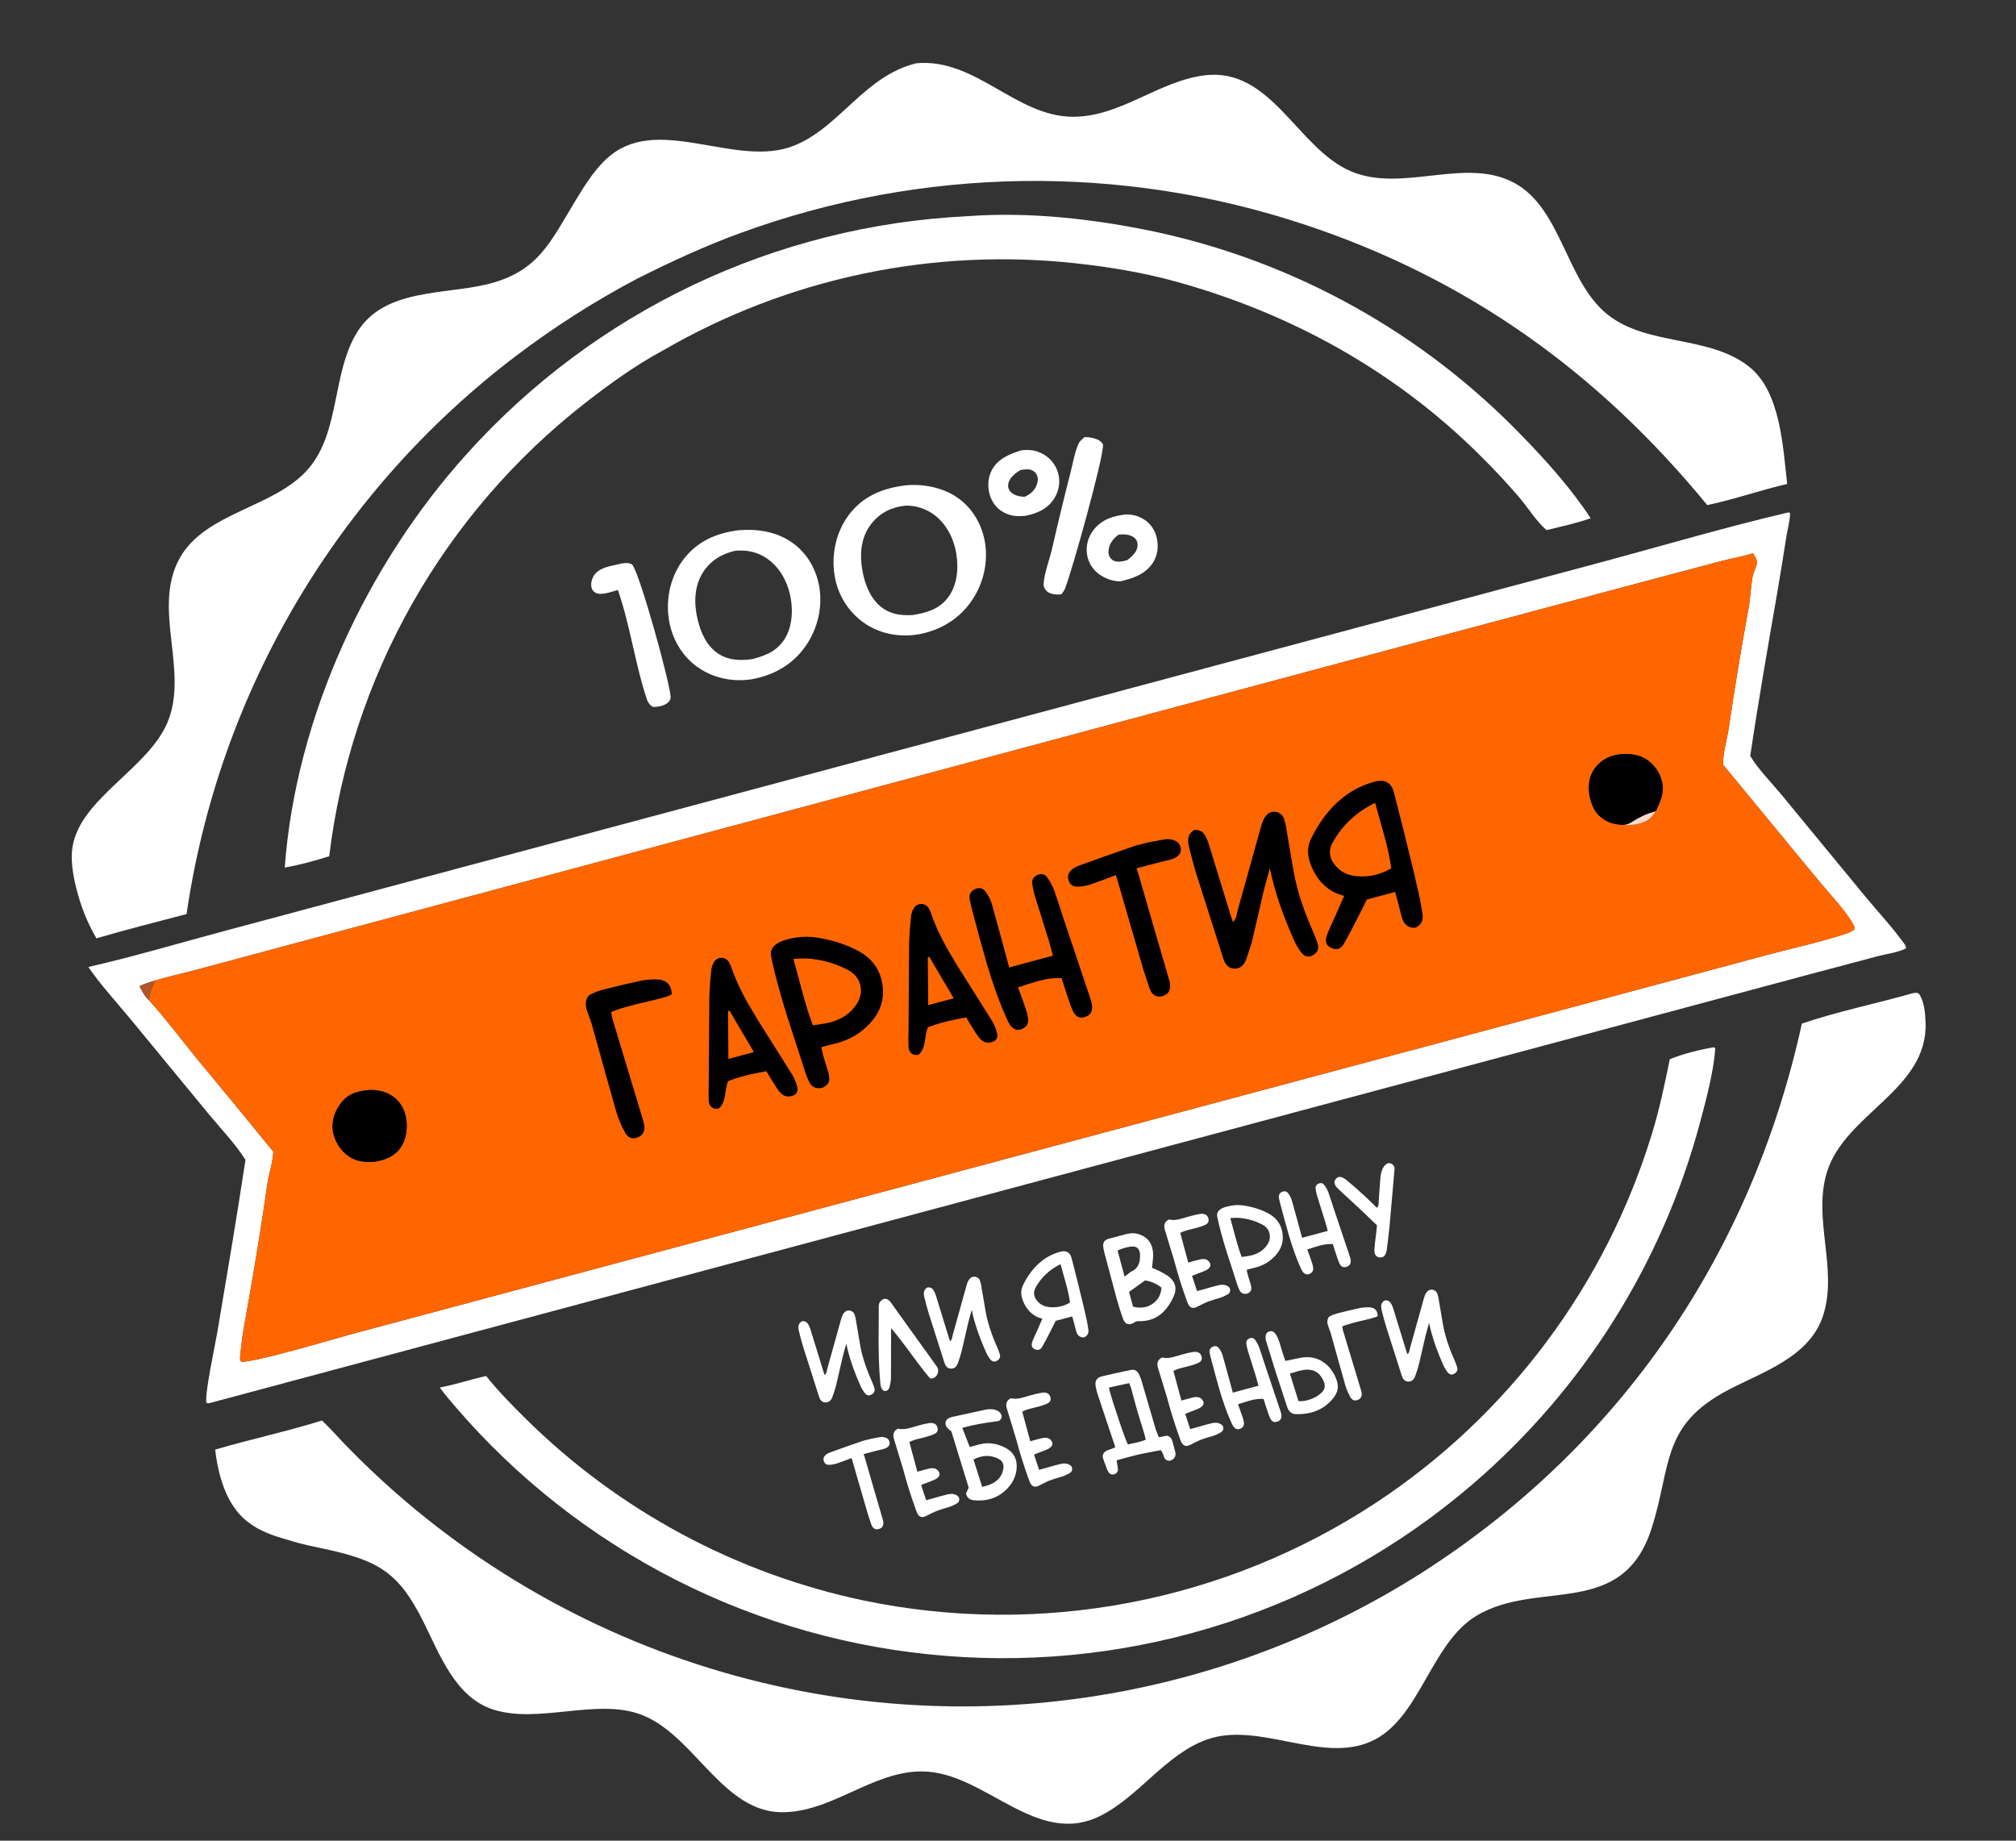 <?xml version="1.0" encoding="UTF-8"?> <svg xmlns="http://www.w3.org/2000/svg" width="322" height="294" viewBox="0 0 322 294" fill="none"><rect x="0" y="0" width="322" height="294" fill="#333333" stroke="none"/><g clip-path="url(#clip0_220_618)"><path d="M15.404 149.873C13.883 147.276 12.84 144.572 12.132 141.655C11.643 139.64 11.243 137.262 11.594 135.193C12.909 127.447 23.752 122.717 26.794 115.28C30.169 107.027 24.265 97.191 28.694 89.166C32.778 81.766 43.929 81.119 49.283 74.839C54.374 68.867 52.989 59.546 57.09 52.986C61.394 46.099 70.847 47.086 77.753 45.42C86.007 43.428 87.898 38.64 91.96 31.969C93.531 29.387 95.23 26.627 97.625 24.733C105.575 18.445 117.75 26.875 126.786 23.278C134.171 20.338 138.002 12.144 146.372 10.101C155.923 9.258 162.239 18.657 171.432 18.65C178.975 18.645 185.003 12.979 192.346 12.04C203.079 10.668 207.192 23.714 215.783 27.365C224.025 30.868 234.108 24.944 241.939 29.256C249.45 33.392 250.104 44.895 256.739 50.218C263.112 55.332 272.963 53.474 279.386 58.583C284.412 62.58 284.77 71.407 285.454 77.3C281.172 78.287 276.983 79.778 272.685 80.675C255.303 59.485 234.436 44.493 208.294 35.845C207.389 35.545 206.48 35.255 205.567 34.973C204.655 34.692 203.741 34.421 202.823 34.159C201.905 33.897 200.985 33.644 200.062 33.402C199.14 33.159 198.215 32.926 197.287 32.702C196.36 32.479 195.429 32.265 194.497 32.061C193.566 31.857 192.632 31.663 191.696 31.479C190.759 31.294 189.821 31.12 188.881 30.955C187.941 30.79 187 30.635 186.056 30.49C185.113 30.345 184.169 30.21 183.223 30.084C182.277 29.959 181.33 29.844 180.382 29.738C179.433 29.633 178.484 29.537 177.534 29.451C176.583 29.366 175.632 29.29 174.68 29.224C173.728 29.159 172.776 29.103 171.823 29.057C170.87 29.011 169.916 28.975 168.962 28.95C168.009 28.924 167.055 28.908 166.101 28.902C165.146 28.896 164.192 28.9 163.238 28.914C162.284 28.928 161.33 28.952 160.377 28.986C159.423 29.02 158.47 29.064 157.517 29.118C156.565 29.172 155.613 29.235 154.661 29.309C153.71 29.383 152.76 29.467 151.81 29.561C150.86 29.654 149.912 29.758 148.965 29.872C148.017 29.985 147.071 30.108 146.126 30.242C145.181 30.375 144.238 30.518 143.296 30.671C142.354 30.825 141.414 30.987 140.476 31.16C139.537 31.333 138.601 31.515 137.666 31.708C136.732 31.9 135.799 32.102 134.869 32.314C133.938 32.526 133.01 32.747 132.085 32.979C131.159 33.21 130.236 33.451 129.315 33.701C128.394 33.952 127.476 34.212 126.561 34.482C125.646 34.752 124.733 35.031 123.824 35.32C122.914 35.609 122.008 35.907 121.105 36.215C120.202 36.523 119.302 36.84 118.405 37.166C112.653 39.26 107.16 41.797 101.7 44.546C100.013 45.44 98.344 46.367 96.695 47.328C95.045 48.288 93.416 49.282 91.806 50.309C90.197 51.336 88.609 52.395 87.043 53.486C85.476 54.578 83.932 55.7 82.411 56.854C81.53 57.522 80.657 58.201 79.793 58.89C78.928 59.58 78.072 60.28 77.225 60.99C76.377 61.7 75.539 62.421 74.709 63.151C73.879 63.882 73.058 64.622 72.246 65.373C71.433 66.124 70.631 66.884 69.837 67.654C69.044 68.424 68.26 69.204 67.485 69.993C66.71 70.782 65.945 71.58 65.19 72.388C64.435 73.196 63.689 74.013 62.954 74.838C62.218 75.664 61.493 76.499 60.778 77.343C60.063 78.186 59.358 79.038 58.664 79.899C57.969 80.759 57.285 81.628 56.612 82.505C55.939 83.383 55.276 84.268 54.624 85.161C53.972 86.055 53.331 86.956 52.701 87.865C52.071 88.774 51.453 89.69 50.845 90.614C50.237 91.538 49.641 92.469 49.056 93.408C48.471 94.346 47.897 95.292 47.335 96.244C46.773 97.196 46.222 98.156 45.683 99.121C45.144 100.087 44.617 101.059 44.102 102.038C43.587 103.017 43.084 104.001 42.592 104.992C42.101 105.983 41.622 106.98 41.154 107.982C40.687 108.985 40.233 109.993 39.79 111.006C39.347 112.02 38.917 113.038 38.499 114.062C38.081 115.087 37.676 116.116 37.283 117.149C36.89 118.183 36.51 119.222 36.142 120.265C35.774 121.308 35.419 122.355 35.077 123.407C34.735 124.459 34.405 125.515 34.089 126.574C33.772 127.634 33.468 128.697 33.178 129.765C32.887 130.832 32.609 131.902 32.344 132.976C32.08 134.05 31.828 135.127 31.589 136.207C31.351 137.287 31.125 138.37 30.913 139.455C30.7 140.541 30.501 141.629 30.315 142.719C30.129 143.809 29.957 144.902 29.797 145.996C24.996 147.257 20.166 148.475 15.404 149.873Z" fill="white"></path><path d="M45.481 138.564C47.253 114.518 58.549 90.21 74.626 72.424C75.258 71.722 75.899 71.028 76.548 70.342C77.197 69.656 77.854 68.978 78.52 68.308C79.186 67.638 79.86 66.977 80.542 66.324C81.224 65.67 81.914 65.025 82.612 64.389C83.311 63.753 84.016 63.126 84.73 62.507C85.443 61.888 86.164 61.278 86.893 60.677C87.621 60.076 88.357 59.484 89.1 58.901C89.843 58.318 90.593 57.744 91.35 57.18C92.108 56.615 92.872 56.06 93.643 55.515C94.414 54.969 95.191 54.433 95.975 53.907C96.759 53.38 97.55 52.864 98.347 52.357C99.143 51.85 99.946 51.353 100.755 50.866C101.564 50.378 102.379 49.901 103.2 49.434C104.021 48.967 104.848 48.511 105.68 48.064C106.512 47.617 107.349 47.181 108.192 46.755C109.035 46.329 109.883 45.913 110.736 45.508C111.589 45.103 112.447 44.709 113.31 44.325C114.172 43.941 115.04 43.568 115.912 43.205C116.784 42.843 117.66 42.491 118.541 42.15C119.421 41.809 120.306 41.479 121.195 41.16C122.084 40.841 122.976 40.533 123.873 40.236C124.769 39.939 125.669 39.653 126.572 39.378C127.476 39.103 128.382 38.839 129.292 38.587C130.202 38.334 131.115 38.093 132.031 37.863C132.947 37.633 133.865 37.414 134.787 37.207C135.708 36.999 136.631 36.803 137.558 36.619C138.484 36.434 139.412 36.261 140.342 36.099C141.273 35.938 142.205 35.787 143.139 35.649C144.073 35.51 145.008 35.383 145.946 35.267C146.883 35.151 147.821 35.047 148.761 34.955C149.701 34.862 150.641 34.781 151.583 34.712C152.525 34.643 153.467 34.585 154.411 34.539C164.331 33.783 174.696 34.962 184.4 36.997C185.095 37.146 185.789 37.301 186.482 37.462C187.174 37.624 187.864 37.792 188.553 37.967C189.244 38.141 189.932 38.322 190.617 38.509C191.303 38.696 191.987 38.89 192.67 39.09C193.352 39.29 194.033 39.496 194.712 39.708C195.39 39.921 196.066 40.14 196.741 40.365C197.415 40.59 198.087 40.821 198.758 41.059C199.428 41.296 200.095 41.54 200.761 41.79C201.427 42.04 202.09 42.296 202.751 42.559C203.412 42.821 204.07 43.089 204.726 43.364C205.382 43.638 206.035 43.919 206.686 44.205C207.337 44.492 207.985 44.785 208.631 45.083C209.276 45.382 209.918 45.687 210.558 45.997C211.198 46.308 211.835 46.624 212.468 46.947C213.102 47.269 213.732 47.597 214.36 47.931C214.987 48.266 215.612 48.606 216.235 48.951C216.856 49.297 217.474 49.648 218.087 50.006C218.703 50.363 219.315 50.726 219.923 51.094C220.531 51.463 221.136 51.837 221.737 52.217C222.339 52.596 222.937 52.982 223.531 53.372C224.125 53.763 224.715 54.16 225.302 54.561C225.889 54.963 226.471 55.37 227.049 55.783C227.628 56.196 228.204 56.614 228.776 57.037C229.348 57.46 229.915 57.889 230.478 58.323C231.042 58.757 231.601 59.196 232.157 59.64C232.711 60.084 233.262 60.533 233.809 60.988C234.357 61.442 234.899 61.902 235.438 62.366C235.977 62.831 236.511 63.3 237.041 63.775C237.57 64.249 238.095 64.728 238.615 65.213C239.137 65.697 239.654 66.186 240.166 66.68C240.677 67.173 241.184 67.672 241.687 68.175C242.19 68.678 242.688 69.186 243.18 69.698C247.058 73.677 251.019 78.12 254.06 82.776C251.788 83.582 249.354 84.094 247.017 84.676C245.406 83.287 244.068 81.117 242.684 79.474C240.676 77.129 238.57 74.874 236.368 72.711C222.797 59.203 206.065 49.986 187.659 44.93C182.526 43.52 177.177 42.641 171.893 42.065C171.182 41.987 170.471 41.915 169.759 41.851C169.047 41.786 168.334 41.729 167.621 41.679C166.908 41.629 166.195 41.586 165.481 41.55C164.767 41.514 164.052 41.485 163.338 41.463C162.623 41.441 161.909 41.426 161.194 41.419C160.479 41.411 159.764 41.41 159.049 41.417C158.334 41.424 157.62 41.437 156.905 41.458C156.191 41.479 155.476 41.507 154.762 41.542C154.048 41.577 153.335 41.619 152.622 41.668C151.908 41.717 151.196 41.773 150.484 41.837C149.771 41.9 149.06 41.97 148.349 42.047C147.639 42.125 146.929 42.209 146.22 42.301C145.511 42.392 144.803 42.491 144.096 42.597C143.389 42.702 142.683 42.815 141.978 42.934C141.273 43.054 140.57 43.181 139.868 43.314C139.165 43.448 138.464 43.588 137.765 43.736C137.065 43.883 136.367 44.038 135.671 44.199C134.974 44.361 134.28 44.529 133.587 44.704C132.894 44.88 132.202 45.062 131.513 45.251C130.823 45.439 130.136 45.635 129.45 45.838C128.765 46.04 128.081 46.25 127.4 46.466C126.718 46.682 126.039 46.905 125.362 47.135C124.685 47.364 124.01 47.601 123.338 47.844C122.666 48.087 121.996 48.337 121.328 48.593C120.661 48.849 119.996 49.112 119.334 49.382C118.672 49.652 118.013 49.928 117.356 50.211C116.699 50.493 116.045 50.782 115.394 51.078C114.744 51.374 114.096 51.676 113.451 51.984C112.806 52.293 112.164 52.608 111.525 52.929C110.887 53.25 110.251 53.578 109.619 53.912C108.987 54.246 108.358 54.586 107.733 54.933C107.107 55.279 106.485 55.632 105.867 55.99C101.525 58.317 97.343 61.347 93.462 64.366C92.761 64.913 92.067 65.468 91.38 66.032C90.693 66.596 90.013 67.168 89.34 67.749C88.668 68.33 88.002 68.919 87.344 69.516C86.685 70.113 86.034 70.718 85.391 71.331C84.747 71.944 84.112 72.565 83.483 73.194C82.855 73.823 82.234 74.459 81.622 75.103C81.01 75.748 80.405 76.399 79.809 77.058C79.212 77.717 78.624 78.383 78.044 79.057C77.464 79.73 76.892 80.411 76.329 81.098C75.765 81.786 75.21 82.48 74.664 83.181C74.118 83.883 73.58 84.591 73.052 85.305C72.523 86.02 72.003 86.741 71.492 87.468C70.981 88.195 70.479 88.929 69.986 89.668C69.493 90.408 69.009 91.154 68.534 91.905C68.059 92.657 67.594 93.414 67.138 94.177C66.682 94.94 66.236 95.709 65.799 96.483C65.362 97.257 64.934 98.037 64.516 98.821C64.098 99.606 63.69 100.395 63.292 101.19C62.893 101.985 62.505 102.784 62.126 103.588C61.747 104.393 61.378 105.201 61.02 106.015C60.661 106.828 60.312 107.646 59.973 108.468C59.635 109.29 59.306 110.116 58.987 110.946C58.669 111.776 58.361 112.609 58.063 113.447C57.765 114.285 57.478 115.126 57.201 115.971C56.924 116.815 56.657 117.663 56.401 118.514C56.144 119.366 55.899 120.22 55.663 121.077C55.428 121.935 55.203 122.795 54.989 123.658C54.775 124.521 54.572 125.386 54.379 126.254C54.187 127.122 54.005 127.992 53.833 128.864C53.662 129.737 53.501 130.611 53.351 131.487C53.202 132.364 53.063 133.242 52.935 134.122C52.806 135.001 52.689 135.882 52.583 136.765C50.276 137.485 47.863 138.163 45.481 138.564Z" fill="white"></path><path d="M169.546 94.902C169.358 94.94 169.177 94.96 168.986 94.96C168.328 94.963 167.541 94.831 167.086 94.307C166.83 94.012 166.66 93.669 166.687 93.273C166.809 91.485 167.583 89.546 168 87.798C168.943 83.673 169.939 79.56 170.989 75.461C171.366 73.993 171.653 72.216 172.28 70.847C172.474 70.423 172.888 70.111 173.238 69.819C173.66 69.826 174.072 69.842 174.484 69.945C175.239 70.134 175.787 70.317 176.183 71.006C176.267 73.143 171.266 91.062 170.122 93.966C169.985 94.315 169.779 94.612 169.546 94.902Z" fill="white"></path><path d="M163.793 82.392C162.679 82.477 161.742 82.491 160.689 82.027C159.527 81.515 158.682 80.62 158.226 79.436C157.71 78.094 157.708 76.503 158.359 75.206C159.328 73.277 161.221 72.524 163.145 71.917C164.447 71.795 165.492 71.892 166.666 72.563C166.741 72.606 166.814 72.65 166.886 72.697C166.959 72.744 167.03 72.792 167.1 72.843C167.17 72.893 167.238 72.945 167.305 72.999C167.372 73.052 167.438 73.108 167.502 73.165C167.567 73.222 167.629 73.281 167.691 73.341C167.752 73.402 167.812 73.463 167.87 73.527C167.928 73.59 167.985 73.655 168.04 73.722C168.094 73.788 168.147 73.856 168.199 73.924C168.25 73.994 168.3 74.064 168.347 74.135C168.395 74.207 168.441 74.28 168.485 74.354C168.529 74.428 168.571 74.503 168.611 74.579C168.652 74.655 168.69 74.732 168.726 74.81C168.762 74.888 168.797 74.967 168.829 75.047C168.861 75.127 168.891 75.207 168.919 75.289C168.947 75.37 168.973 75.452 168.997 75.535C169.021 75.617 169.043 75.701 169.063 75.784C169.375 77.137 169.093 78.54 168.334 79.695C167.244 81.351 165.64 81.992 163.793 82.392ZM162.995 75.075C162.203 75.54 161.298 76.254 161.064 77.192C160.964 77.591 161.023 78.008 161.251 78.353C161.625 78.918 162.322 79.177 162.963 79.284C163.194 79.323 163.428 79.339 163.661 79.353C164.577 78.934 165.208 78.42 165.584 77.454C165.78 76.954 165.845 76.375 165.614 75.874C165.433 75.481 165.109 75.222 164.714 75.062C164.246 74.873 163.49 75.006 162.995 75.075Z" fill="white"></path><path d="M147.015 101.263C146.888 101.287 146.76 101.31 146.632 101.33C143.541 101.825 140.379 101.218 137.825 99.365C137.674 99.254 137.526 99.139 137.38 99.021C137.235 98.903 137.093 98.781 136.953 98.655C136.814 98.53 136.678 98.401 136.545 98.269C136.412 98.137 136.282 98.002 136.156 97.863C136.029 97.725 135.906 97.583 135.787 97.439C135.668 97.294 135.552 97.147 135.44 96.996C135.328 96.846 135.219 96.693 135.115 96.538C135.01 96.382 134.909 96.224 134.813 96.064C134.716 95.903 134.623 95.74 134.534 95.575C134.445 95.41 134.36 95.243 134.28 95.073C134.199 94.904 134.123 94.733 134.051 94.56C133.978 94.387 133.91 94.212 133.847 94.036C133.783 93.859 133.724 93.681 133.669 93.502C133.614 93.323 133.564 93.142 133.518 92.96C133.472 92.779 133.43 92.596 133.393 92.412C133.356 92.228 133.324 92.043 133.296 91.858C132.771 88.549 133.522 85.028 135.524 82.318C137.662 79.425 140.601 78.113 144.082 77.601C146.864 77.152 150.213 77.741 152.596 79.263C155.03 80.817 156.628 83.314 157.226 86.122C157.931 89.431 157.173 92.989 155.308 95.795C153.361 98.724 150.438 100.561 147.015 101.263ZM144.699 80.757C142.499 80.977 140.682 81.808 139.262 83.549C137.712 85.448 137.34 87.81 137.607 90.193C137.877 92.594 138.756 95.349 140.701 96.916C142.198 98.123 143.936 98.347 145.781 98.237C147.98 97.889 150.022 97.296 151.433 95.417C152.907 93.453 153.126 90.779 152.74 88.424C152.335 85.951 151.099 83.539 149.009 82.084C148.852 81.975 148.691 81.872 148.526 81.776C148.362 81.679 148.194 81.589 148.022 81.505C147.85 81.421 147.675 81.345 147.498 81.275C147.32 81.204 147.14 81.141 146.957 81.085C146.775 81.029 146.591 80.98 146.404 80.938C146.218 80.896 146.03 80.861 145.841 80.833C145.652 80.806 145.462 80.786 145.272 80.773C145.081 80.76 144.89 80.755 144.699 80.757Z" fill="white"></path><path d="M14.107 154.449C21.348 152.801 28.523 150.664 35.698 148.74L74.962 138.216L213.1 101.223L256.511 89.598C266.2 86.973 275.91 84.116 285.683 81.832L285.919 81.951C285.894 83.237 285.505 84.567 285.302 85.84C284.84 88.698 284.407 91.551 283.912 94.404C282.397 103.151 280.853 111.944 279.555 120.724C280.607 122.631 283.097 125.179 284.546 126.937L297.846 143.095C299.936 145.631 302.283 148.115 304.184 150.784C304.355 151.023 304.403 151.183 304.44 151.468C303.251 152.116 301.239 152.378 299.905 152.73L289.177 155.582L238.391 169.198L33.371 224.133C33.219 224.146 33.106 224.104 32.961 224.065C32.696 222.474 34.359 214.887 34.717 212.755C36.254 203.6 37.83 194.424 39.207 185.243C37.565 182.656 35.213 180.219 33.256 177.842L20.873 162.807C18.621 160.076 16.109 157.365 14.107 154.449ZM24.762 156.612C23.913 156.875 23.07 157.113 22.282 157.533C22.716 158.337 23.137 159.185 23.837 159.795C26.555 162.812 29.056 166.164 31.629 169.314C35.668 174.169 39.677 179.049 43.656 183.954C43.562 185.798 42.942 187.389 42.691 189.183C41.889 194.907 40.944 200.615 39.973 206.313C39.405 209.65 38.687 212.929 38.395 216.312C38.358 216.737 38.248 217.18 38.529 217.512C41.118 217.527 52.967 213.947 56.084 213.107L94.476 202.821L254.452 159.983L282.263 152.519C286.345 151.426 290.55 150.531 294.563 149.218C295.175 149.018 295.769 148.81 296.271 148.398L296.127 148.335L296.136 148.328L296.192 148.017C295.086 145.731 291.888 142.392 290.167 140.288L275.201 122.13C275.199 120.102 275.829 118.268 276.12 116.285C277.063 109.868 278.122 103.471 279.295 97.092C279.588 95.49 279.625 93.868 279.895 92.281C280.003 91.656 280.297 91.055 280.49 90.451C280.8 89.475 280.459 89.22 279.994 88.366C278.404 88.89 276.685 89.153 275.06 89.58L262.584 92.895L216.505 105.218L83.905 140.798L50.419 149.78L31.774 154.785C29.442 155.416 27.083 155.937 24.762 156.612Z" fill="white"></path><path d="M178.892 92.867C177.689 92.81 176.608 92.457 175.615 91.761C175.548 91.713 175.481 91.664 175.416 91.613C175.35 91.562 175.286 91.509 175.224 91.454C175.161 91.4 175.1 91.344 175.04 91.287C174.981 91.229 174.923 91.17 174.866 91.109C174.809 91.049 174.754 90.987 174.701 90.923C174.647 90.86 174.596 90.795 174.546 90.729C174.495 90.663 174.447 90.596 174.4 90.527C174.354 90.458 174.309 90.389 174.266 90.318C174.223 90.247 174.182 90.175 174.143 90.102C174.103 90.029 174.066 89.955 174.03 89.88C173.995 89.805 173.961 89.729 173.93 89.652C173.898 89.576 173.869 89.498 173.841 89.42C173.814 89.341 173.788 89.263 173.765 89.183C173.741 89.104 173.72 89.023 173.701 88.943C173.681 88.862 173.664 88.781 173.649 88.699C173.634 88.618 173.621 88.536 173.61 88.454C173.428 87.084 173.821 85.727 174.669 84.641C175.999 82.936 177.823 82.387 179.872 82.169C180.876 82.177 181.716 82.366 182.589 82.881C183.75 83.565 184.508 84.686 184.781 86C185.059 87.343 184.903 88.743 184.134 89.9C182.905 91.748 180.936 92.396 178.892 92.867ZM178.62 85.412C177.79 86.087 177.155 86.816 177.059 87.931C177.016 88.419 177.115 88.879 177.458 89.244C177.786 89.592 178.293 89.738 178.761 89.709C179.199 89.681 179.663 89.592 180.08 89.455C180.813 88.846 181.619 88.205 181.698 87.179C181.731 86.756 181.614 86.34 181.323 86.025C180.842 85.504 179.993 85.353 179.318 85.348C179.083 85.346 178.852 85.381 178.62 85.412Z" fill="white"></path><path d="M119.989 108.507L119.843 108.528C116.767 108.951 113.56 108.213 111.088 106.308C108.672 104.446 107.174 101.635 106.788 98.626C106.364 95.317 107.189 91.876 109.254 89.232C111.481 86.381 114.509 85.124 118.018 84.684C120.906 84.449 123.884 84.895 126.335 86.534C128.748 88.148 130.292 90.699 130.823 93.537C131.441 96.84 130.63 100.356 128.73 103.114C126.622 106.171 123.592 107.857 119.989 108.507ZM117.431 87.97C115.272 88.472 113.498 89.517 112.28 91.422C110.84 93.675 110.822 96.466 111.437 98.993C111.954 101.121 112.898 103.262 114.825 104.468C116.492 105.511 118.296 105.53 120.168 105.275C122.438 104.668 124.268 103.941 125.491 101.772C126.737 99.561 126.685 96.536 125.969 94.166C125.292 91.925 123.869 89.872 121.769 88.761C120.419 88.046 118.944 87.833 117.431 87.97Z" fill="white"></path><path d="M24.762 156.611C27.083 155.937 29.442 155.416 31.774 154.785L50.419 149.78L83.905 140.798L216.505 105.218L262.584 92.895L275.06 89.58C276.685 89.153 278.404 88.89 279.994 88.366C280.459 89.22 280.8 89.474 280.49 90.451C280.297 91.055 280.003 91.656 279.895 92.281C279.625 93.868 279.588 95.49 279.295 97.092C278.122 103.47 277.063 109.868 276.12 116.285C275.829 118.268 275.199 120.101 275.201 122.129L290.167 140.288C291.888 142.392 295.086 145.731 296.192 148.017L296.136 148.328L296.127 148.335L296.272 148.398C295.769 148.81 295.175 149.017 294.563 149.217C290.55 150.531 286.345 151.426 282.263 152.519L254.452 159.983L94.476 202.821L56.084 213.107C52.967 213.947 41.118 217.526 38.529 217.512C38.248 217.18 38.358 216.737 38.395 216.312C38.687 212.929 39.405 209.65 39.973 206.313C40.944 200.615 41.889 194.907 42.691 189.183C42.942 187.389 43.562 185.798 43.656 183.954C39.677 179.049 35.668 174.169 31.629 169.313C29.056 166.164 26.555 162.812 23.837 159.795C23.838 159.71 23.84 159.624 23.84 159.539C23.838 158.598 24.442 157.507 24.762 156.611ZM264.453 129.586C265.285 127.842 265.98 126.333 265.322 124.364C264.848 122.946 263.834 121.695 262.491 121.022C260.976 120.265 258.808 120.243 257.229 120.83C255.94 121.31 254.814 122.276 254.237 123.536C253.502 125.139 253.693 127.026 254.326 128.626C254.808 129.838 255.71 130.749 256.903 131.276C257.685 131.621 258.489 131.705 259.329 131.765C260.155 131.811 261.057 131.758 261.861 131.553C263.086 131.238 263.797 130.641 264.453 129.586ZM217.695 124.623C216.124 124.907 214.61 125.384 213.052 125.707C212.02 125.921 210.921 125.982 209.906 126.252C209.545 126.348 209.283 126.421 209.043 126.707C208.791 128.92 214.019 145.871 215.236 147.309C215.453 147.566 215.534 147.569 215.877 147.568C217.063 147.567 219.525 146.088 220.72 145.629C221.569 145.302 222.508 145.201 223.336 144.846C223.799 144.646 224.329 144.371 224.664 143.982C224.972 143.625 224.963 143.279 224.968 142.836C224.359 142.269 223.903 141.995 223.051 142.014C220.937 142.06 218.912 143.113 216.831 143.459L215.655 139.732C216.765 139.313 219.323 138.658 219.94 137.622C220.124 137.314 220.157 136.846 219.994 136.523C219.783 136.1 219.405 135.834 218.947 135.746C217.626 135.493 215.998 136.189 214.728 136.531C214.06 134.106 213.224 131.606 212.768 129.133L212.974 129.053C214.627 128.412 218.995 128.007 219.658 126.214C219.77 125.91 219.803 125.564 219.618 125.277C219.382 124.909 218.734 124.633 218.306 124.592C218.104 124.573 217.895 124.602 217.695 124.623ZM204.439 128.081C203.143 128.42 201.832 128.817 200.516 129.064C199.51 129.253 198.441 129.316 197.454 129.573C197.087 129.669 196.846 129.738 196.6 130.027C196.511 130.743 196.583 131.42 196.724 132.122C197.254 134.765 201.478 148.833 202.662 150.471C202.788 150.645 202.967 150.902 203.197 150.909C203.438 150.917 210.801 148.203 211.408 147.922C211.668 147.802 211.975 147.621 212.164 147.402C212.376 147.158 212.426 146.983 212.492 146.677C212.422 146.292 212.364 146.076 212.146 145.741C210.043 144.697 206.556 146.27 204.39 146.867L203.16 143.079C204.313 142.649 207.069 141.942 207.564 140.783C207.705 140.457 207.642 140.036 207.455 139.735C207.231 139.374 206.916 139.178 206.504 139.094C205.207 138.829 203.557 139.509 202.304 139.883C201.522 137.477 200.885 134.962 200.309 132.497L200.516 132.413C201.971 131.833 206.527 131.213 207.197 129.798C207.362 129.449 207.384 129.151 207.193 128.809C206.964 128.398 206.506 128.081 206.047 128.011C205.524 127.932 204.959 128.025 204.439 128.081ZM192.996 131.391C190.532 131.818 180.903 134.397 179.714 136.262C179.557 136.508 179.489 136.789 179.576 137.069C179.701 137.473 179.947 137.714 180.323 137.883C181.719 138.512 185.076 136.883 186.508 136.358C187.649 140.837 189.024 145.274 190.304 149.715C190.625 150.79 191.068 153.242 192.198 153.712C192.527 153.849 193.044 153.816 193.361 153.649C193.728 153.456 193.934 153.225 194.071 152.832C194.421 151.831 190.05 137.371 189.341 135.466C190.697 135.056 195.116 134.35 195.703 133.085C195.855 132.757 195.812 132.433 195.636 132.128C195.407 131.734 195.023 131.432 194.571 131.357C194.049 131.269 193.517 131.312 192.996 131.391ZM176.564 135.528C175.988 136.081 175.792 136.403 175.796 137.212C175.81 139.83 177.882 147.156 178.588 150.182C175.908 147.911 173.459 145.252 170.96 142.78C169.89 141.721 168.804 140.463 167.548 139.634C166.843 139.169 166.231 138.894 165.38 138.944C165.009 139.146 164.916 139.179 164.773 139.604C164.227 141.242 167.408 147.91 167.979 149.97C168.805 152.952 168.806 156.206 169.633 159.026C170.025 159.403 170.501 159.824 171.081 159.805C171.294 159.798 171.494 159.641 171.626 159.485C172.955 157.913 171.411 151.395 170.958 149.396C170.67 148.163 170.34 146.942 169.967 145.732C171.986 147.631 173.843 149.699 175.742 151.715C176.843 152.884 177.919 154.167 179.211 155.131C179.726 155.516 180.38 155.938 181.052 155.909C181.406 155.894 181.691 155.732 181.91 155.462C182.413 154.842 182.247 154.077 182.132 153.345C181.711 150.678 181.007 148.001 180.42 145.362C179.795 142.549 179.345 139.199 178.172 136.579C178.14 136.506 178.102 136.436 178.059 136.368C178.017 136.301 177.969 136.236 177.917 136.176C177.865 136.115 177.809 136.058 177.749 136.006C177.689 135.953 177.626 135.905 177.559 135.862C177.267 135.674 176.899 135.596 176.564 135.528ZM157.251 140.72C156.257 141.552 156.162 142.118 156.048 143.36C155.691 147.274 155.799 151.24 155.784 155.167C155.777 156.958 155.588 158.942 155.816 160.714C155.881 161.223 156.015 161.83 156.352 162.232C156.505 162.415 156.588 162.375 156.806 162.402C157.447 162.012 157.832 161.165 158.014 160.457C158.184 159.802 158.252 159.12 158.448 158.472C160.027 157.831 162.207 157.024 163.926 157.151C164.136 157.323 164.257 157.455 164.392 157.691C164.938 158.571 165.76 160.305 166.806 160.597C167.214 160.711 167.527 160.638 167.91 160.472C168.214 160.064 168.333 159.825 168.266 159.307C167.945 156.804 162.584 149.848 161.137 147.032C160.384 145.567 159.151 141.645 158.004 140.824C157.734 140.762 157.53 140.717 157.251 140.72ZM140.032 145.725C138.703 145.875 137.094 145.905 136.158 147.004C136.013 147.175 135.931 147.351 135.854 147.559C136.38 151.036 137.586 154.506 138.568 157.88C139.267 160.285 139.874 162.983 140.899 165.26C141.174 165.871 141.538 166.531 142.095 166.929C142.387 167.137 142.613 167.175 142.962 167.17C143.395 166.967 143.677 166.761 143.838 166.289C144.327 164.858 143.27 162.617 142.945 161.185C144.305 160.871 145.658 160.53 147.005 160.162L148.646 161.228C150.029 162.121 152.561 164.348 154.251 163.995C154.628 163.917 154.84 163.766 155.113 163.505C155.232 163.095 155.261 162.9 155.064 162.505C154.402 161.177 150.916 159.052 149.575 158.185C151.003 156.27 151.88 154.401 151.475 151.965C151.206 150.343 150.329 149.122 148.987 148.207C146.526 146.528 143.02 145.443 140.032 145.725ZM128.281 148.45C127.872 148.854 127.559 149.196 127.418 149.768C126.796 152.296 127.042 155.458 127.014 158.058L126.884 167.109C126.876 168.144 126.972 169.162 127.585 170.028C127.783 170.113 127.846 170.211 128.057 170.098C128.794 169.702 129.12 168.521 129.282 167.765C129.396 167.238 129.477 166.703 129.643 166.188C131.19 165.531 133.419 164.773 135.106 164.933C135.39 165.131 135.509 165.271 135.675 165.575C136.227 166.476 136.994 168.152 138.123 168.374C138.445 168.438 138.813 168.4 139.093 168.218C139.388 168.026 139.601 167.73 139.619 167.372C139.704 165.655 133.136 156.359 131.914 153.937C131.36 152.84 130.23 149.293 129.407 148.696C129.113 148.482 128.632 148.477 128.281 148.45ZM118.166 151.443C118.134 151.483 118.102 151.522 118.071 151.563C117.709 152.029 117.541 152.311 117.612 152.923C117.731 153.963 118.16 155.157 118.475 156.163C119.593 159.737 120.935 162.996 120.771 166.819C120.733 167.702 120.659 168.759 120.117 169.492C119.878 169.816 119.546 170.051 119.137 170.098C118.43 170.179 117.754 169.713 117.272 169.246C114.455 166.512 113.51 161.699 112.707 158.011C112.465 156.898 112.312 155.646 111.872 154.598C111.643 154.054 111.282 153.385 110.618 153.359C110.291 153.347 109.774 153.537 109.547 153.771C109.119 154.215 109.124 154.999 109.172 155.572C109.268 156.718 109.579 157.875 109.851 158.99C110.751 163.282 112.037 169.884 115.968 172.467C117.266 173.32 119.147 173.573 120.653 173.187C121.718 172.914 122.56 172.249 123.075 171.276C125.09 167.465 123.757 161.401 122.455 157.583C121.921 156.017 120.715 152.173 119.133 151.52C118.842 151.4 118.474 151.43 118.166 151.443ZM101.708 155.768C99.23 156.267 97.093 157.518 95.678 159.657C93.983 162.22 93.939 165.613 94.543 168.528C95.148 171.447 96.48 174.108 99.033 175.771C100.8 176.922 103.084 177.666 105.196 177.249C107.046 176.883 108.671 175.623 109.686 174.055C110.792 172.345 111.26 169.972 110.863 167.969C110.744 167.371 110.483 166.815 109.942 166.494C108.668 165.738 106.109 166.78 104.755 167.162C103.993 167.343 103.089 167.425 102.604 168.106C102.294 168.541 102.296 169.142 102.43 169.631C102.698 169.993 102.921 170.141 103.359 170.221C104.831 170.492 106.486 169.696 107.977 169.608C107.542 171.146 107.044 172.841 105.579 173.719C104.631 174.287 103.493 174.292 102.458 173.986C100.621 173.442 99.234 172.011 98.377 170.345C97.227 168.106 96.818 165.263 97.61 162.841C98.073 161.424 99.047 160.172 100.405 159.516C100.994 159.231 102.044 158.835 102.711 159.018C103.917 159.351 104.153 161.642 105.737 161.047C105.985 160.955 106.216 160.8 106.339 160.552C106.682 159.859 106.407 158.84 106.123 158.173C105.681 157.134 104.945 156.344 103.872 155.955C103.165 155.699 102.447 155.706 101.708 155.768ZM58.217 174.184C56.524 174.439 55.347 174.922 54.309 176.381C53.432 177.614 52.916 179.191 53.171 180.706C53.439 182.297 54.429 183.867 55.786 184.747C57.056 185.572 58.345 185.659 59.805 185.563C61.412 185.314 62.932 184.747 63.935 183.384C64.899 182.075 65.14 180.181 64.864 178.597C64.616 177.172 63.931 175.958 62.744 175.111C61.464 174.198 59.747 173.936 58.217 174.184Z" fill="#FF6600"></path><path d="M98.688 94.229C97.799 94.476 95.998 95.177 95.135 94.681C94.817 94.499 94.599 94.262 94.497 93.91C94.327 93.321 94.481 92.612 94.77 92.085C95.607 90.555 97.711 90.415 99.257 90.009C99.903 89.923 100.384 89.835 100.973 90.171C102.223 91.661 107.118 109.433 107.114 111.357C107.114 111.702 107 111.909 106.756 112.15C106.164 112.737 105.101 112.927 104.301 112.912C103.803 112.645 103.715 112.437 103.412 111.972C101.446 106.186 100.689 99.988 98.688 94.229Z" fill="white"></path><path d="M264.453 129.586C262.901 129.976 261.776 130.591 260.427 131.43C260.071 131.65 259.732 131.703 259.329 131.765C258.489 131.705 257.685 131.621 256.903 131.276C255.71 130.749 254.808 129.838 254.326 128.626C253.693 127.026 253.502 125.139 254.237 123.536C254.814 122.276 255.94 121.31 257.229 120.83C258.808 120.243 260.976 120.265 262.491 121.022C263.834 121.695 264.848 122.946 265.322 124.364C265.98 126.333 265.285 127.842 264.453 129.586Z" fill="black"></path><path d="M224.968 142.836C224.963 143.28 224.972 143.625 224.664 143.983C224.329 144.371 223.799 144.647 223.336 144.846C222.508 145.202 221.569 145.303 220.72 145.629C219.525 146.088 217.063 147.567 215.877 147.568C215.534 147.569 215.453 147.567 215.236 147.309C214.019 145.871 208.791 128.921 209.042 126.707C209.283 126.422 209.545 126.348 209.906 126.252C210.921 125.982 212.02 125.922 213.052 125.708C214.61 125.384 216.124 124.908 217.695 124.624C217.895 124.603 218.104 124.573 218.306 124.592C218.734 124.633 219.382 124.909 219.618 125.277C219.803 125.564 219.77 125.911 219.658 126.214C218.995 128.008 214.627 128.413 212.974 129.053L212.768 129.134C213.224 131.606 214.06 134.106 214.728 136.532C215.998 136.189 217.626 135.493 218.947 135.747C219.405 135.834 219.783 136.1 219.994 136.523C220.157 136.846 220.124 137.315 219.94 137.622C219.323 138.658 216.765 139.313 215.655 139.732L216.831 143.46C218.912 143.113 220.937 142.061 223.051 142.014C223.903 141.996 224.359 142.269 224.968 142.836Z" fill="black"></path><path d="M212.146 145.741C212.364 146.076 212.422 146.292 212.492 146.676C212.425 146.983 212.375 147.157 212.164 147.402C211.975 147.621 211.668 147.802 211.408 147.922C210.801 148.203 203.438 150.917 203.197 150.909C202.967 150.901 202.788 150.645 202.662 150.471C201.478 148.833 197.254 134.765 196.724 132.122C196.583 131.419 196.511 130.742 196.6 130.026C196.846 129.738 197.087 129.669 197.454 129.573C198.441 129.316 199.51 129.253 200.516 129.064C201.832 128.817 203.143 128.42 204.438 128.081C204.959 128.025 205.524 127.932 206.047 128.011C206.506 128.081 206.964 128.397 207.193 128.809C207.384 129.151 207.362 129.449 207.197 129.797C206.526 131.213 201.971 131.833 200.516 132.413L200.309 132.497C200.885 134.961 201.522 137.477 202.304 139.883C203.557 139.509 205.207 138.829 206.504 139.094C206.916 139.178 207.231 139.373 207.455 139.735C207.642 140.035 207.705 140.457 207.564 140.783C207.069 141.942 204.313 142.649 203.16 143.079L204.39 146.867C206.556 146.27 210.043 144.697 212.146 145.741Z" fill="black"></path><path d="M259.329 131.765C259.733 131.703 260.072 131.65 260.427 131.43C261.776 130.591 262.901 129.976 264.453 129.586C263.797 130.641 263.086 131.238 261.861 131.552C261.057 131.758 260.155 131.811 259.329 131.765Z" fill="#FFD8CC"></path><path d="M186.508 136.359C185.076 136.884 181.719 138.513 180.323 137.884C179.947 137.714 179.701 137.473 179.576 137.07C179.489 136.79 179.557 136.508 179.714 136.262C180.903 134.398 190.532 131.819 192.996 131.392C193.517 131.312 194.049 131.269 194.571 131.357C195.023 131.433 195.407 131.735 195.636 132.129C195.812 132.434 195.855 132.758 195.703 133.086C195.116 134.351 190.697 135.057 189.341 135.467C190.05 137.372 194.421 151.832 194.071 152.832C193.934 153.226 193.728 153.457 193.361 153.65C193.044 153.817 192.527 153.85 192.198 153.713C191.068 153.243 190.625 150.79 190.304 149.715C189.024 145.274 187.649 140.837 186.508 136.359Z" fill="black"></path><path d="M178.588 150.182C177.882 147.157 175.81 139.831 175.796 137.212C175.792 136.403 175.988 136.082 176.564 135.528C176.899 135.596 177.267 135.674 177.559 135.862C177.626 135.905 177.689 135.953 177.749 136.006C177.809 136.059 177.865 136.115 177.917 136.176C177.969 136.237 178.017 136.301 178.059 136.368C178.102 136.436 178.14 136.506 178.172 136.579C179.345 139.199 179.795 142.55 180.42 145.363C181.007 148.001 181.711 150.678 182.132 153.346C182.247 154.077 182.413 154.842 181.91 155.462C181.691 155.733 181.406 155.895 181.052 155.91C180.38 155.938 179.726 155.517 179.211 155.132C177.919 154.167 176.843 152.885 175.742 151.716C173.843 149.699 171.986 147.631 169.967 145.732C170.34 146.942 170.67 148.163 170.958 149.396C171.411 151.395 172.955 157.914 171.626 159.485C171.494 159.642 171.294 159.799 171.081 159.806C170.501 159.824 170.025 159.403 169.633 159.026C168.806 156.207 168.805 152.952 167.979 149.97C167.408 147.91 164.226 141.242 164.773 139.604C164.915 139.179 165.009 139.147 165.38 138.944C166.231 138.895 166.843 139.169 167.548 139.635C168.804 140.464 169.89 141.722 170.96 142.78C173.459 145.252 175.908 147.912 178.588 150.182Z" fill="black"></path><path d="M158.448 158.471C158.252 159.119 158.184 159.801 158.014 160.457C157.832 161.164 157.446 162.012 156.806 162.402C156.588 162.375 156.505 162.415 156.352 162.231C156.015 161.83 155.881 161.223 155.816 160.714C155.588 158.941 155.777 156.958 155.784 155.167C155.799 151.24 155.691 147.274 156.048 143.36C156.162 142.118 156.257 141.552 157.25 140.72C157.53 140.717 157.734 140.762 158.004 140.824C159.151 141.644 160.384 145.567 161.137 147.032C162.584 149.848 167.944 156.804 168.266 159.307C168.333 159.824 168.214 160.064 167.91 160.472C167.527 160.638 167.214 160.711 166.806 160.597C165.76 160.304 164.938 158.57 164.392 157.69C164.257 157.455 164.135 157.323 163.926 157.151C162.207 157.024 160.027 157.831 158.448 158.471ZM158.487 148.391C158.458 150.699 158.462 153.006 158.499 155.313C159.569 155.038 160.646 154.715 161.728 154.497L162.011 154.37C162.069 153.665 159.49 149.399 158.945 148.741C158.814 148.584 158.662 148.491 158.487 148.391Z" fill="black"></path><path d="M142.945 161.185C143.27 162.617 144.327 164.858 143.838 166.289C143.677 166.761 143.395 166.967 142.962 167.17C142.613 167.175 142.387 167.137 142.095 166.928C141.538 166.53 141.174 165.871 140.899 165.26C139.874 162.983 139.267 160.285 138.568 157.88C137.586 154.506 136.38 151.036 135.854 147.559C135.931 147.351 136.013 147.175 136.158 147.004C137.094 145.905 138.703 145.875 140.032 145.725C143.02 145.443 146.526 146.528 148.987 148.206C150.329 149.122 151.206 150.343 151.475 151.965C151.88 154.401 151.003 156.27 149.575 158.185C150.916 159.052 154.402 161.177 155.064 162.505C155.261 162.9 155.232 163.095 155.113 163.505C154.84 163.766 154.628 163.917 154.251 163.995C152.561 164.348 150.029 162.121 148.646 161.228L147.005 160.162C145.658 160.53 144.305 160.871 142.945 161.185ZM139.088 148.708C139.453 151.919 140.861 154.987 141.616 158.109C143.625 157.972 145.287 157.631 146.899 156.345C147.765 155.533 148.692 154.411 148.693 153.157C148.694 152.304 148.259 151.581 147.644 151.019C145.463 149.028 141.885 148.728 139.088 148.708Z" fill="black"></path><path d="M129.643 166.188C129.477 166.703 129.396 167.238 129.283 167.765C129.12 168.521 128.794 169.702 128.057 170.098C127.846 170.211 127.783 170.113 127.585 170.028C126.972 169.163 126.876 168.144 126.884 167.109L127.014 158.058C127.042 155.459 126.796 152.296 127.418 149.768C127.559 149.197 127.872 148.854 128.281 148.45C128.632 148.477 129.113 148.482 129.407 148.696C130.23 149.293 131.36 152.84 131.914 153.937C133.136 156.359 139.704 165.655 139.619 167.372C139.601 167.73 139.388 168.026 139.093 168.218C138.813 168.4 138.445 168.438 138.123 168.375C136.994 168.152 136.227 166.477 135.675 165.575C135.509 165.271 135.39 165.131 135.106 164.933C133.419 164.773 131.19 165.531 129.643 166.188ZM129.746 156.12C129.693 158.431 129.687 160.743 129.728 163.054C130.787 162.756 131.851 162.476 132.92 162.214L133.215 161.935C133 161.076 130.556 156.678 129.89 156.198C129.846 156.166 129.794 156.146 129.746 156.12Z" fill="black"></path><path d="M158.499 155.314C158.462 153.006 158.458 150.699 158.487 148.392C158.663 148.492 158.814 148.585 158.945 148.742C159.49 149.399 162.069 153.666 162.011 154.37L161.728 154.497C160.646 154.716 159.569 155.038 158.499 155.314Z" fill="#FF6600"></path><path d="M141.616 158.11C140.861 154.987 139.453 151.919 139.088 148.708C141.885 148.729 145.463 149.029 147.644 151.019C148.259 151.582 148.694 152.304 148.693 153.157C148.692 154.412 147.765 155.534 146.899 156.346C145.287 157.632 143.625 157.973 141.616 158.11Z" fill="#FF6600"></path><path d="M109.851 158.991C109.579 157.876 109.268 156.718 109.172 155.572C109.124 155 109.119 154.215 109.547 153.772C109.774 153.537 110.291 153.347 110.618 153.36C111.282 153.386 111.643 154.054 111.872 154.598C112.312 155.646 112.465 156.899 112.707 158.011C113.51 161.699 114.455 166.513 117.272 169.246C117.754 169.714 118.43 170.18 119.137 170.098C119.546 170.051 119.878 169.816 120.117 169.493C120.659 168.759 120.733 167.703 120.771 166.819C120.935 162.997 119.593 159.737 118.475 156.164C118.16 155.158 117.731 153.963 117.612 152.924C117.541 152.311 117.709 152.029 118.071 151.563C118.102 151.523 118.134 151.483 118.166 151.444C118.474 151.431 118.842 151.401 119.133 151.521C120.715 152.174 121.921 156.017 122.455 157.583C123.757 161.401 125.09 167.465 123.075 171.277C122.56 172.25 121.718 172.914 120.653 173.187C119.147 173.574 117.266 173.321 115.968 172.468C112.038 169.884 110.751 163.283 109.851 158.991Z" fill="black"></path><path d="M104.755 167.163C106.109 166.78 108.668 165.738 109.942 166.494C110.483 166.816 110.744 167.371 110.863 167.969C111.261 169.972 110.793 172.346 109.686 174.055C108.671 175.623 107.047 176.884 105.196 177.249C103.084 177.666 100.8 176.922 99.033 175.771C96.48 174.108 95.148 171.448 94.543 168.528C93.939 165.613 93.983 162.221 95.678 159.658C97.093 157.518 99.23 156.268 101.708 155.769C102.447 155.706 103.165 155.699 103.872 155.956C104.945 156.344 105.681 157.134 106.124 158.173C106.407 158.84 106.682 159.86 106.339 160.552C106.216 160.8 105.985 160.955 105.737 161.048C104.153 161.642 103.917 159.351 102.711 159.019C102.044 158.835 100.994 159.231 100.406 159.516C99.047 160.173 98.073 161.424 97.61 162.841C96.819 165.263 97.227 168.106 98.377 170.345C99.234 172.011 100.622 173.442 102.458 173.986C103.493 174.293 104.631 174.287 105.579 173.719C107.044 172.841 107.542 171.147 107.977 169.608C106.486 169.696 104.831 170.492 103.359 170.222C102.921 170.141 102.698 169.994 102.43 169.632C102.296 169.143 102.294 168.542 102.604 168.106C103.089 167.425 103.993 167.344 104.755 167.163Z" fill="black"></path><path d="M129.728 163.054C129.687 160.743 129.693 158.431 129.746 156.12C129.794 156.146 129.846 156.166 129.89 156.198C130.556 156.679 133 161.077 133.215 161.935L132.92 162.215C131.851 162.476 130.787 162.756 129.728 163.054Z" fill="#FF6600"></path><path d="M22.282 157.533C23.07 157.113 23.913 156.874 24.762 156.611C24.442 157.507 23.838 158.598 23.84 159.539C23.84 159.624 23.838 159.709 23.837 159.795C23.137 159.185 22.716 158.336 22.282 157.533Z" fill="#B35429"></path><path d="M287.803 163.491C293.55 161.533 299.653 160.313 305.502 158.64C305.772 158.595 305.985 158.54 306.259 158.602C306.473 158.651 306.593 158.846 306.695 159.029C307.377 160.257 307.504 161.942 307.554 163.321C307.951 174.064 294.721 177.842 291.81 187.191C289.483 194.669 293.583 202.655 291.204 210.083C289.074 216.734 281.622 219.075 276.021 222.015C265.3 227.643 266.991 234.033 263.836 244.004C259.166 258.759 245.678 252.149 235.821 258.075C228.464 262.496 226.815 274.611 219.032 278.125C211.042 281.736 201.059 274.909 192.794 277.836C186.213 280.164 182.002 286.862 175.825 289.996C165.522 295.226 157.313 282.978 147.267 282.936C139.247 282.9 132.671 289.644 124.634 289.448C124.07 289.437 123.511 289.379 122.956 289.275C114.669 287.716 110.264 276.791 102.348 273.847C95.207 271.192 85.897 275.439 78.628 273.002C72.667 271.005 70.178 264.12 67.595 258.969C63.721 251.244 60.546 249.313 52.237 247.481C50.19 247.031 48.139 246.664 46.145 246.002C43.763 245.344 41.475 244.584 39.502 243.029C36.112 240.361 34.839 235.625 34.369 231.538C40.02 229.867 45.819 228.646 51.436 226.883C52.895 228.29 54.24 229.834 55.661 231.284C58.074 233.747 60.575 236.117 63.164 238.394C63.702 238.867 64.243 239.334 64.788 239.798C65.333 240.261 65.882 240.721 66.434 241.177C66.986 241.632 67.542 242.082 68.101 242.528C68.661 242.974 69.223 243.416 69.789 243.854C70.356 244.292 70.925 244.726 71.498 245.153C72.071 245.582 72.647 246.006 73.227 246.427C73.806 246.847 74.389 247.262 74.975 247.672C75.561 248.083 76.15 248.489 76.743 248.89C77.335 249.292 77.93 249.689 78.529 250.08C79.127 250.472 79.729 250.859 80.334 251.243C80.938 251.626 81.546 252.004 82.156 252.377C82.767 252.75 83.38 253.119 83.996 253.482C84.612 253.845 85.231 254.204 85.853 254.559C86.475 254.912 87.1 255.261 87.727 255.606C88.354 255.95 88.984 256.289 89.617 256.624C90.249 256.959 90.884 257.288 91.522 257.612C92.16 257.937 92.8 258.256 93.442 258.57C94.085 258.885 94.73 259.195 95.378 259.499C96.025 259.803 96.675 260.102 97.327 260.396C97.98 260.692 98.634 260.981 99.291 261.264C99.947 261.548 100.606 261.827 101.267 262.102C101.928 262.375 102.592 262.643 103.257 262.906C103.922 263.171 104.589 263.429 105.258 263.681C105.928 263.934 106.599 264.182 107.272 264.424C107.945 264.667 108.62 264.904 109.297 265.136C109.974 265.369 110.652 265.595 111.333 265.817C112.013 266.038 112.695 266.254 113.379 266.465C114.063 266.675 114.748 266.881 115.435 267.081C116.122 267.281 116.81 267.476 117.5 267.665C118.19 267.854 118.882 268.037 119.575 268.215C120.267 268.394 120.962 268.568 121.657 268.736C122.353 268.903 123.049 269.065 123.748 269.222C124.843 269.468 125.942 269.701 127.043 269.921C128.144 270.139 129.248 270.345 130.355 270.538C131.461 270.73 132.57 270.908 133.681 271.074C134.792 271.238 135.904 271.389 137.019 271.526C138.134 271.664 139.25 271.788 140.367 271.897C141.485 272.007 142.604 272.103 143.724 272.186C144.844 272.269 145.964 272.337 147.086 272.392C148.208 272.446 149.33 272.487 150.453 272.514C151.575 272.541 152.698 272.554 153.821 272.553C154.944 272.553 156.067 272.539 157.19 272.51C158.312 272.482 159.435 272.44 160.556 272.384C161.678 272.327 162.798 272.258 163.918 272.175C165.038 272.091 166.157 271.993 167.274 271.882C168.392 271.771 169.508 271.646 170.622 271.507C171.737 271.369 172.849 271.216 173.96 271.05C175.071 270.884 176.179 270.704 177.285 270.51C178.391 270.317 179.495 270.11 180.596 269.889C181.697 269.669 182.796 269.435 183.891 269.187C184.986 268.939 186.078 268.678 187.168 268.402C188.257 268.128 189.342 267.84 190.423 267.539C191.505 267.237 192.583 266.923 193.658 266.595C194.732 266.268 195.802 265.927 196.867 265.572C197.932 265.217 198.994 264.849 200.051 264.469C201.107 264.088 202.159 263.695 203.206 263.29C204.253 262.883 205.294 262.464 206.332 262.031C207.368 261.599 208.399 261.154 209.424 260.697C210.451 260.239 211.471 259.769 212.485 259.286C213.499 258.804 214.507 258.309 215.508 257.801C216.51 257.294 217.506 256.775 218.495 256.242C219.484 255.711 220.467 255.166 221.443 254.609C222.418 254.053 223.387 253.485 224.35 252.905C225.311 252.325 226.265 251.733 227.212 251.129C258.895 230.833 279.764 200.126 287.803 163.491Z" fill="white"></path><path d="M266.702 169.185C268.824 168.305 271.514 167.647 273.778 167.268L273.959 167.466L273.946 167.654C273.674 171.382 272.459 175.791 271.492 179.448C271.305 180.143 271.112 180.837 270.912 181.528C270.712 182.22 270.505 182.909 270.291 183.597C270.079 184.285 269.859 184.97 269.633 185.654C269.409 186.337 269.177 187.019 268.939 187.699C268.7 188.378 268.455 189.055 268.203 189.73C267.952 190.405 267.695 191.077 267.432 191.747C267.168 192.417 266.898 193.084 266.623 193.749C266.346 194.414 266.063 195.076 265.774 195.736C265.486 196.395 265.192 197.052 264.89 197.707C264.59 198.361 264.283 199.012 263.97 199.661C263.657 200.308 263.338 200.953 263.014 201.596C262.688 202.239 262.357 202.877 262.021 203.513C261.683 204.149 261.34 204.782 260.99 205.413C260.642 206.042 260.288 206.668 259.927 207.291C259.566 207.915 259.2 208.534 258.828 209.15C258.455 209.766 258.077 210.379 257.695 210.989C257.31 211.598 256.921 212.203 256.527 212.805C256.132 213.407 255.731 214.005 255.325 214.6C254.919 215.194 254.507 215.784 254.089 216.37C253.673 216.957 253.251 217.54 252.822 218.12C252.395 218.698 251.961 219.273 251.521 219.844C251.083 220.414 250.639 220.98 250.189 221.542C249.74 222.104 249.285 222.663 248.826 223.218C248.366 223.771 247.901 224.321 247.431 224.866C246.961 225.411 246.486 225.951 246.006 226.488C245.525 227.024 245.04 227.555 244.55 228.082C244.059 228.61 243.564 229.132 243.064 229.65C242.565 230.168 242.06 230.681 241.55 231.189C241.041 231.698 240.527 232.201 240.007 232.699C239.488 233.199 238.965 233.693 238.438 234.182C237.909 234.671 237.376 235.154 236.839 235.634C236.301 236.113 235.76 236.587 235.214 237.056C234.496 237.672 233.771 238.28 233.039 238.88C232.306 239.479 231.566 240.069 230.819 240.65C230.072 241.231 229.318 241.802 228.557 242.363C227.796 242.925 227.029 243.478 226.254 244.022C225.478 244.564 224.697 245.098 223.909 245.622C223.121 246.146 222.326 246.66 221.526 247.164C220.726 247.668 219.919 248.163 219.106 248.647C218.294 249.131 217.475 249.606 216.65 250.071C215.826 250.534 214.996 250.988 214.16 251.431C213.325 251.875 212.484 252.308 211.636 252.731C210.79 253.153 209.939 253.566 209.083 253.969C208.226 254.371 207.365 254.762 206.499 255.142C205.633 255.523 204.762 255.893 203.886 256.251C203.011 256.611 202.131 256.959 201.248 257.296C200.364 257.634 199.476 257.96 198.584 258.275C197.692 258.59 196.796 258.895 195.896 259.189C194.997 259.482 194.094 259.764 193.187 260.034C192.28 260.305 191.371 260.565 190.458 260.815C189.545 261.063 188.629 261.3 187.71 261.527C186.793 261.752 185.872 261.966 184.947 262.17C184.023 262.373 183.097 262.564 182.168 262.745C181.239 262.925 180.308 263.094 179.376 263.251C178.443 263.409 177.508 263.555 176.571 263.688C175.635 263.823 174.697 263.946 173.758 264.057C172.818 264.168 171.877 264.268 170.935 264.355C169.993 264.443 169.05 264.519 168.107 264.583C167.163 264.648 166.218 264.701 165.273 264.743C164.328 264.784 163.382 264.813 162.436 264.83C161.491 264.849 160.545 264.855 159.599 264.85C158.653 264.844 157.707 264.827 156.761 264.798C155.816 264.769 154.871 264.728 153.926 264.676C152.981 264.624 152.037 264.561 151.094 264.485C150.159 264.411 149.224 264.326 148.29 264.229C147.356 264.133 146.424 264.025 145.493 263.907C144.561 263.787 143.632 263.656 142.704 263.514C141.776 263.372 140.85 263.218 139.926 263.054C139.001 262.89 138.079 262.714 137.159 262.526C136.24 262.339 135.322 262.141 134.407 261.931C133.492 261.722 132.58 261.501 131.67 261.269C130.76 261.037 129.854 260.794 128.95 260.54C128.046 260.286 127.145 260.021 126.248 259.745C125.351 259.468 124.457 259.181 123.567 258.883C122.677 258.585 121.79 258.276 120.908 257.956C120.025 257.636 119.146 257.306 118.272 256.965C117.397 256.624 116.527 256.272 115.661 255.91C114.795 255.548 113.933 255.175 113.076 254.79C112.219 254.407 111.367 254.014 110.52 253.609C109.672 253.205 108.83 252.791 107.993 252.366C107.156 251.94 106.324 251.505 105.498 251.059C104.671 250.614 103.85 250.159 103.035 249.694C102.219 249.228 101.41 248.753 100.606 248.267C99.802 247.783 99.004 247.288 98.213 246.782C97.421 246.278 96.635 245.764 95.856 245.24C95.077 244.716 94.305 244.183 93.538 243.64C92.772 243.098 92.013 242.546 91.26 241.985C90.508 241.422 89.762 240.852 89.023 240.272C88.285 239.692 87.553 239.104 86.829 238.507C86.105 237.909 85.388 237.303 84.678 236.689C83.969 236.073 83.267 235.449 82.573 234.816C81.878 234.185 81.192 233.545 80.513 232.896C79.835 232.247 79.164 231.59 78.501 230.924C77.839 230.259 77.185 229.586 76.539 228.905C75.892 228.223 75.255 227.533 74.626 226.836C73.996 226.139 73.376 225.435 72.763 224.723C71.891 223.711 71.037 222.704 70.247 221.623C72.745 221.151 75.165 220.326 77.647 219.777C79.575 222.211 81.788 224.437 83.987 226.625C84.447 227.08 84.911 227.53 85.38 227.976C85.849 228.424 86.321 228.866 86.797 229.303C87.274 229.741 87.754 230.175 88.238 230.605C88.722 231.034 89.21 231.459 89.702 231.88C90.194 232.3 90.689 232.716 91.189 233.128C91.688 233.54 92.19 233.948 92.697 234.351C93.203 234.754 93.713 235.152 94.227 235.545C94.74 235.939 95.258 236.328 95.778 236.713C96.299 237.097 96.823 237.477 97.35 237.853C97.877 238.227 98.408 238.597 98.942 238.963C99.476 239.329 100.013 239.69 100.553 240.046C101.094 240.402 101.637 240.753 102.184 241.099C102.73 241.446 103.28 241.788 103.833 242.124C104.385 242.46 104.941 242.791 105.5 243.117C106.059 243.445 106.62 243.767 107.184 244.083C107.749 244.4 108.316 244.711 108.886 245.017C109.456 245.324 110.029 245.625 110.604 245.92C111.179 246.217 111.757 246.508 112.338 246.793C112.918 247.08 113.501 247.361 114.087 247.635C114.672 247.91 115.26 248.181 115.851 248.447C116.441 248.711 117.034 248.971 117.629 249.225C118.224 249.479 118.821 249.728 119.421 249.972C120.02 250.216 120.622 250.454 121.225 250.686C121.829 250.92 122.435 251.147 123.043 251.368C123.65 251.591 124.26 251.808 124.872 252.019C125.483 252.229 126.097 252.434 126.712 252.634C127.327 252.835 127.944 253.029 128.563 253.218C129.182 253.407 129.802 253.591 130.425 253.769C131.047 253.948 131.67 254.121 132.295 254.288C132.92 254.455 133.547 254.616 134.175 254.772C134.803 254.927 135.433 255.077 136.063 255.22C136.694 255.365 137.326 255.504 137.959 255.637C138.832 255.819 139.707 255.99 140.585 256.149C141.462 256.31 142.341 256.459 143.222 256.598C144.103 256.735 144.985 256.862 145.869 256.979C146.753 257.096 147.639 257.201 148.525 257.296C149.412 257.39 150.299 257.474 151.188 257.547C152.077 257.62 152.966 257.681 153.857 257.732C154.747 257.784 155.638 257.824 156.529 257.853C157.42 257.882 158.311 257.9 159.203 257.906C160.095 257.914 160.986 257.91 161.878 257.895C162.769 257.88 163.661 257.854 164.552 257.817C165.443 257.78 166.333 257.732 167.223 257.673C168.112 257.615 169.001 257.545 169.889 257.465C170.777 257.384 171.664 257.292 172.55 257.189C173.436 257.086 174.32 256.973 175.203 256.85C176.086 256.725 176.967 256.59 177.847 256.444C178.727 256.298 179.604 256.141 180.48 255.973C181.356 255.805 182.23 255.626 183.101 255.437C183.972 255.248 184.841 255.049 185.708 254.838C186.575 254.627 187.439 254.406 188.3 254.175C189.161 253.942 190.018 253.7 190.873 253.446C191.728 253.194 192.579 252.931 193.428 252.657C194.276 252.382 195.122 252.098 195.964 251.804C196.805 251.509 197.643 251.203 198.478 250.888C199.312 250.573 200.142 250.247 200.968 249.911C201.794 249.575 202.615 249.229 203.433 248.873C204.25 248.517 205.064 248.151 205.873 247.774C206.68 247.398 207.484 247.012 208.283 246.615C209.082 246.22 209.876 245.815 210.665 245.399C211.455 244.984 212.238 244.559 213.017 244.124C213.796 243.689 214.569 243.245 215.336 242.791C216.104 242.336 216.866 241.873 217.622 241.401C218.378 240.927 219.129 240.446 219.873 239.955C220.526 239.524 221.173 239.086 221.815 238.642C222.457 238.198 223.095 237.746 223.727 237.287C224.359 236.829 224.987 236.364 225.609 235.892C226.232 235.419 226.849 234.941 227.462 234.455C228.075 233.969 228.682 233.477 229.283 232.979C229.885 232.481 230.481 231.977 231.071 231.465C231.663 230.953 232.248 230.435 232.828 229.911C233.407 229.387 233.981 228.857 234.549 228.321C235.117 227.785 235.679 227.242 236.235 226.693C236.792 226.145 237.343 225.59 237.887 225.031C238.431 224.47 238.969 223.903 239.501 223.331C240.033 222.759 240.559 222.181 241.079 221.598C241.599 221.014 242.113 220.425 242.619 219.831C243.127 219.237 243.628 218.637 244.122 218.031C244.616 217.425 245.103 216.815 245.583 216.199C246.065 215.583 246.539 214.962 247.006 214.337C247.474 213.71 247.935 213.078 248.388 212.442C248.843 211.807 249.29 211.166 249.73 210.52C250.169 209.875 250.602 209.225 251.029 208.57C251.455 207.915 251.874 207.255 252.286 206.59C252.698 205.926 253.102 205.258 253.5 204.584C253.897 203.912 254.286 203.235 254.669 202.554C255.052 201.872 255.427 201.186 255.796 200.497C256.164 199.808 256.524 199.115 256.877 198.417C257.231 197.72 257.576 197.019 257.913 196.315C258.252 195.61 258.582 194.902 258.904 194.19C259.227 193.478 259.542 192.763 259.849 192.044C260.156 191.326 260.454 190.604 260.746 189.879C261.039 189.154 261.323 188.426 261.598 187.695C261.874 186.963 262.142 186.229 262.402 185.493C262.662 184.755 262.914 184.016 263.158 183.273C263.401 182.531 263.637 181.786 263.866 181.038C265.074 177.11 265.88 173.197 266.702 169.185Z" fill="white"></path><path d="M59.805 185.563C58.345 185.659 57.056 185.572 55.786 184.747C54.429 183.867 53.439 182.297 53.171 180.706C52.916 179.191 53.432 177.614 54.309 176.381C55.347 174.921 56.524 174.439 58.217 174.184C59.747 173.936 61.464 174.198 62.744 175.111C63.931 175.958 64.616 177.172 64.864 178.596C65.14 180.181 64.899 182.074 63.935 183.384C62.932 184.747 61.412 185.314 59.805 185.563Z" fill="black"></path><path d="M134.884 215.643L134.605 216.681L134.086 218.936L133.565 221.182C133.434 221.716 133.229 222.37 132.95 223.144C132.785 223.596 132.526 223.869 132.174 223.964C132.093 223.985 132.005 223.998 131.909 224.001C131.385 224.016 131.022 223.71 130.819 223.082L128.32 215.245C128.188 214.816 128.057 214.361 127.927 213.881C127.822 213.491 127.718 213.083 127.615 212.658C127.512 212.233 127.494 211.9 127.56 211.658C127.594 211.529 127.669 211.4 127.783 211.272C127.897 211.143 128.013 211.063 128.131 211.032C128.249 211 128.392 211.013 128.563 211.07C128.726 211.124 128.85 211.199 128.933 211.297C129.135 211.535 129.313 211.9 129.469 212.391L131.431 218.782L131.555 219.179L131.71 219.627C131.865 219.499 131.971 219.33 132.029 219.12L132.087 218.855L132.144 218.59L134.352 210.671C134.463 210.274 134.601 209.965 134.764 209.743C134.926 209.534 135.111 209.401 135.319 209.345C135.442 209.312 135.572 209.305 135.709 209.325C136.09 209.378 136.355 209.596 136.504 209.98L136.682 210.671L136.796 211.38L137.4 214.931C137.492 215.445 137.613 215.977 137.761 216.527C138.109 217.82 138.615 219.206 139.276 220.684C139.451 221.078 139.58 221.43 139.664 221.74C139.769 222.153 139.633 222.476 139.255 222.71C139.153 222.777 139.053 222.824 138.957 222.85C138.653 222.932 138.38 222.822 138.138 222.521C137.86 222.171 137.618 221.761 137.411 221.289C136.579 219.416 135.951 217.691 135.527 216.115C135.387 215.596 135.269 215.095 135.173 214.611L134.884 215.643ZM148.904 220.17C148.722 220.219 148.569 220.172 148.444 220.028C147.975 219.478 147.461 218.834 146.901 218.097L145.407 216.092C144.103 214.317 143.077 212.997 142.329 212.133L142.319 215.574C142.321 216.393 142.322 217.161 142.32 217.878C142.315 218.796 142.309 219.56 142.301 220.17C142.293 220.544 142.219 221 142.077 221.537C141.985 221.877 141.813 222.081 141.562 222.148C141.455 222.177 141.337 222.183 141.206 222.167C140.962 222.049 140.791 221.809 140.694 221.445C140.658 221.312 140.632 221.164 140.617 221.002C140.38 218.675 140.29 215.651 140.347 211.927L140.359 209.036L140.356 208.736L140.377 208.429C140.402 208.205 140.479 208.021 140.606 207.877C140.8 207.659 140.995 207.523 141.193 207.47C141.503 207.387 141.817 207.511 142.136 207.843L142.398 208.177L142.638 208.525C143.413 209.617 144.574 211.236 146.121 213.381L147.879 215.822L149.614 218.243C149.706 218.372 149.771 218.507 149.808 218.646C149.872 218.881 149.857 219.125 149.765 219.38C149.619 219.792 149.337 220.054 148.92 220.166L148.904 220.17ZM154.921 210.245L154.642 211.283L154.123 213.538L153.602 215.784C153.471 216.318 153.266 216.972 152.988 217.746C152.823 218.198 152.564 218.471 152.211 218.566C152.131 218.588 152.043 218.6 151.946 218.603C151.423 218.618 151.06 218.312 150.856 217.684L148.358 209.847C148.225 209.418 148.094 208.964 147.965 208.483C147.86 208.093 147.756 207.685 147.652 207.26C147.549 206.835 147.531 206.502 147.598 206.26C147.632 206.131 147.706 206.002 147.821 205.874C147.935 205.745 148.051 205.665 148.169 205.634C148.286 205.602 148.43 205.615 148.6 205.672C148.764 205.726 148.887 205.801 148.971 205.899C149.172 206.137 149.351 206.502 149.506 206.993L151.469 213.384L151.593 213.781L151.748 214.229C151.903 214.101 152.009 213.932 152.067 213.722L152.124 213.457L152.182 213.192L154.39 205.273C154.501 204.876 154.638 204.567 154.802 204.345C154.963 204.136 155.148 204.003 155.357 203.947C155.48 203.914 155.61 203.907 155.747 203.927C156.128 203.98 156.393 204.198 156.542 204.582L156.72 205.273L156.833 205.982L157.437 209.533C157.53 210.047 157.65 210.579 157.799 211.129C158.147 212.422 158.652 213.808 159.314 215.286C159.489 215.68 159.618 216.032 159.702 216.342C159.807 216.755 159.671 217.078 159.292 217.312C159.19 217.379 159.091 217.426 158.995 217.452C158.69 217.534 158.417 217.424 158.175 217.123C157.898 216.773 157.655 216.363 157.448 215.891C156.617 214.018 155.989 212.293 155.564 210.717C155.425 210.198 155.307 209.697 155.211 209.213L154.921 210.245ZM169.399 201.918C167.645 202.768 166.317 204.009 165.415 205.639C165.165 206.095 165.098 206.538 165.213 206.965C165.313 207.334 165.544 207.693 165.908 208.042C166.347 208.462 166.915 208.707 167.61 208.778C168.281 208.844 168.924 208.794 169.539 208.628C170.009 208.502 170.464 208.307 170.903 208.046C170.794 207.215 170.58 206.207 170.26 205.021L169.832 203.494L169.399 201.918ZM173.103 213.626C172.472 213.624 172.067 213.291 171.889 212.629L171.874 212.573L171.585 211.438L171.26 210.262L168.615 210.975L168.415 211.381L168.197 211.818L167.731 212.735C167.639 212.926 167.547 213.105 167.454 213.273L167.122 213.922C166.84 214.45 166.624 214.841 166.475 215.093L166.428 215.175C166.287 215.396 166.12 215.532 165.928 215.584C165.752 215.632 165.557 215.613 165.345 215.526C165.055 215.41 164.879 215.234 164.816 214.998C164.778 214.859 164.779 214.702 164.817 214.525C164.864 214.318 165 213.969 165.223 213.479L165.488 212.9C165.587 212.69 165.655 212.54 165.694 212.449L166.059 211.603L166.262 211.144L166.494 210.635L166.128 210.519L165.785 210.396C164.714 209.928 163.921 209.07 163.407 207.821C163.336 207.646 163.278 207.472 163.232 207.301C163.034 206.564 163.09 205.881 163.402 205.252C164.822 202.394 166.795 200.625 169.322 199.944L169.379 199.929C170.317 199.687 170.909 200.026 171.157 200.945L172.118 204.735L173.047 208.534L173.609 211.005L173.837 212.362C173.922 212.975 173.677 213.396 173.103 213.626ZM179.621 203.9L179.971 203.634L180.277 203.397C180.499 203.223 180.689 203.097 180.846 203.02C181.74 202.573 182.153 201.694 182.086 200.382C182.079 200.207 182.057 200.049 182.019 199.91C181.841 199.248 181.329 198.987 180.485 199.129C180.205 199.175 179.94 199.233 179.689 199.3C179.256 199.417 178.86 199.564 178.501 199.741L179.621 203.9ZM180.965 208.697C181.712 208.896 182.401 208.911 183.032 208.742C183.384 208.647 183.721 208.493 184.042 208.28C184.937 207.689 185.429 206.823 185.517 205.682C184.801 205.067 183.928 204.677 182.898 204.513C182.51 204.796 182.073 205.108 181.586 205.451L180.334 206.356L180.965 208.697ZM184.58 202.745L185.177 203.014L185.868 203.378L186.528 203.785C187.14 204.228 187.521 204.729 187.673 205.291C187.821 205.841 187.744 206.449 187.442 207.115C186.522 209.145 185.231 210.384 183.569 210.832C183.024 210.979 182.436 211.04 181.804 211.015L181.579 211.041L181.475 211.069L181.375 211.113C181.119 211.291 180.882 211.41 180.663 211.469C180.043 211.636 179.596 211.318 179.323 210.514C178.957 209.478 178.606 208.343 178.268 207.11L176.401 200.117C176.287 199.672 176.221 199.309 176.202 199.027C176.164 198.419 176.45 198.032 177.059 197.868L177.107 197.855L179.875 197.118L180.497 197.002C180.963 196.945 181.386 196.975 181.767 197.09C182.982 197.45 183.739 198.186 184.038 199.298C184.124 199.618 184.173 199.969 184.184 200.35C184.185 200.631 184.165 200.983 184.125 201.406L184 202.506L184.58 202.745ZM189.789 201.66L190.805 201.378L191.747 201.141C192.385 201.021 192.848 201.154 193.136 201.541C193.225 201.66 193.285 201.776 193.315 201.888C193.384 202.144 193.297 202.383 193.052 202.603C192.856 202.788 192.543 202.958 192.115 203.114L191.297 203.429L190.396 203.783C190.688 204.656 190.955 205.466 191.197 206.215L192.295 205.919L193.499 205.569L194.713 205.259C195.311 205.138 195.803 205.218 196.188 205.498C196.329 205.598 196.421 205.725 196.462 205.88C196.481 205.949 196.488 206.028 196.483 206.115C196.473 206.376 196.357 206.573 196.135 206.707C195.713 206.97 195.25 207.178 194.747 207.331L193.752 207.625L192.777 207.964C192.509 208.077 191.983 208.333 191.196 208.734C191.081 208.794 190.97 208.838 190.863 208.867C190.371 208.999 189.999 208.79 189.748 208.239L189.558 207.757C189.185 206.734 188.78 205.531 188.344 204.147L187.902 202.632L187.474 201.106L186.048 196.418L186.026 196.338C185.832 195.617 186.058 195.097 186.706 194.779C187.133 194.894 187.639 194.889 188.224 194.766L188.996 194.566L189.777 194.339L190.723 194.084L191.686 193.893C192.407 193.802 192.846 194.042 193.006 194.612C193.124 195.05 192.986 195.377 192.591 195.592C192.265 195.766 191.79 195.937 191.164 196.106C190.977 196.156 190.776 196.207 190.561 196.26L189.507 196.526C189.125 196.641 188.794 196.773 188.513 196.923L189.789 201.66ZM198.733 200.712L199.088 200.659L199.728 200.547C199.81 200.531 199.891 200.512 199.971 200.49C201.029 200.205 201.831 199.662 202.378 198.862C202.784 198.265 202.915 197.654 202.769 197.028L202.75 196.956C202.589 196.358 202.204 195.9 201.597 195.582C200.39 194.95 199.092 194.592 197.706 194.507L197.166 194.515L196.862 194.536L196.506 194.555L197.355 197.705C197.686 198.934 198.01 199.955 198.327 200.77L198.733 200.712ZM199.119 202.817C199.157 203.042 199.214 203.296 199.29 203.579C199.329 203.724 199.372 203.873 199.419 204.026L199.776 205.193L199.785 205.225C199.909 205.685 199.891 206.022 199.731 206.237C199.574 206.44 199.388 206.57 199.174 206.628C199.067 206.657 198.953 206.668 198.831 206.66C198.464 206.639 198.19 206.463 198.009 206.134L197.947 205.996L197.793 205.65L197.656 205.3L196.817 202.698L195.971 200.098C195.615 198.967 195.308 197.926 195.052 196.975C194.842 196.195 194.665 195.475 194.522 194.814L194.456 194.505L194.396 194.186C194.332 193.504 194.845 193.016 195.935 192.723C196.16 192.662 196.412 192.609 196.692 192.562C197.38 192.457 198.041 192.454 198.675 192.552C200.153 192.784 201.458 193.204 202.59 193.81C203.711 194.419 204.425 195.293 204.732 196.431C204.772 196.581 204.805 196.735 204.831 196.894C205.057 198.266 204.68 199.485 203.701 200.551C202.856 201.478 201.822 202.106 200.598 202.436C200.507 202.46 200.413 202.483 200.315 202.504L199.744 202.649L199.119 202.817ZM207.973 197.707L212.068 196.604L211.723 195.321L210.363 190.977L210.314 190.792C210.231 190.488 210.171 190.177 210.131 189.861C210.09 189.471 210.256 189.197 210.632 189.039C210.679 189.02 210.726 189.005 210.774 188.992C211.084 188.908 211.344 189.013 211.555 189.306C211.817 189.682 212.026 190.076 212.183 190.486L212.584 191.659L212.964 192.846L215.534 200.501C215.582 200.638 215.621 200.762 215.651 200.874C215.696 201.039 215.724 201.184 215.734 201.307C215.777 201.851 215.55 202.199 215.052 202.351L215.012 202.361C214.542 202.488 214.186 202.306 213.945 201.815L213.713 201.241L213.513 200.659L213.198 199.712L212.886 198.713C212.271 198.667 211.584 198.743 210.824 198.942L209.821 199.238L208.802 199.573L209.168 200.583L209.495 201.509L209.653 202L209.747 202.507C209.789 202.983 209.584 203.308 209.133 203.481C209.097 203.496 209.06 203.509 209.022 203.519C208.654 203.619 208.329 203.477 208.048 203.094L207.869 202.781L207.72 202.452C207.069 201.011 206.448 199.293 205.859 197.296L205.12 194.65L204.416 192.003L204.26 191.297C204.214 190.851 204.386 190.541 204.775 190.367C204.83 190.341 204.885 190.32 204.939 190.306C205.28 190.214 205.564 190.33 205.789 190.653C206.046 191.013 206.231 191.379 206.342 191.75L207.004 194.143L207.973 197.707ZM219.201 195L218.494 194.322L217.132 193.03L213.787 189.934C213.452 189.623 213.247 189.331 213.174 189.059C213.1 188.786 213.161 188.535 213.357 188.305C213.487 188.149 213.635 188.049 213.801 188.005C214.121 187.918 214.506 188.049 214.956 188.398L216.411 189.622L217.83 190.899L218.869 191.883L219.91 192.909C220.064 192.776 220.156 192.608 220.187 192.405L220.197 192.153L220.206 191.901L220.326 190.21L220.447 188.518L220.522 187.776C220.563 187.501 220.618 187.26 220.688 187.052C220.839 186.593 221.054 186.242 221.333 186.001C221.444 185.902 221.561 185.837 221.684 185.803C221.85 185.759 222.024 185.778 222.207 185.86C222.468 185.979 222.634 186.172 222.706 186.439C222.722 186.498 222.733 186.558 222.738 186.62L222.734 186.827L222.713 187.039L221.946 195.808L221.735 197.705L221.506 199.598L221.475 199.804C221.34 200.385 221.093 200.723 220.735 200.82C220.622 200.85 220.495 200.856 220.352 200.837C219.935 200.777 219.674 200.552 219.569 200.162C219.523 199.991 219.508 199.786 219.524 199.547L219.634 198.331L219.79 197.12L219.869 196.394L219.933 195.706L219.201 195ZM134.812 233.345L133.674 233.746C133.595 233.773 133.516 233.797 133.436 233.819C133.094 233.911 132.758 233.961 132.428 233.97C131.978 233.982 131.69 233.762 131.562 233.309C131.464 232.946 131.577 232.631 131.901 232.366C132.078 232.216 132.292 232.095 132.543 232.004L135.208 231.046L137.873 230.122L139.162 229.8L140.472 229.559C140.696 229.516 140.908 229.507 141.11 229.533C141.638 229.62 141.954 229.859 142.059 230.249C142.072 230.297 142.083 230.346 142.09 230.395C142.143 230.845 141.874 231.176 141.283 231.387L140.826 231.51L140.357 231.619L139.152 231.935L137.948 232.251L137.998 232.435L138.06 232.573L139.835 238.714L141.033 242.81L141.053 242.916C141.176 243.606 140.965 244.035 140.42 244.205L140.364 244.22C139.808 244.369 139.409 244.133 139.167 243.51L138.6 241.789L136.138 233.288L136.093 233.12L135.996 232.888L134.812 233.345ZM146.52 235.065L147.536 234.783L148.478 234.546C149.116 234.426 149.579 234.559 149.867 234.946C149.956 235.065 150.016 235.181 150.046 235.293C150.115 235.549 150.028 235.788 149.783 236.008C149.587 236.193 149.274 236.363 148.846 236.519L148.028 236.834L147.127 237.188C147.419 238.061 147.686 238.871 147.928 239.62L149.026 239.324L150.23 238.974L151.445 238.664C152.042 238.543 152.534 238.623 152.919 238.903C153.06 239.003 153.152 239.13 153.194 239.285C153.212 239.354 153.219 239.433 153.214 239.52C153.204 239.781 153.088 239.978 152.866 240.112C152.444 240.375 151.981 240.583 151.478 240.736L150.483 241.03L149.508 241.369C149.241 241.482 148.714 241.738 147.928 242.139C147.812 242.199 147.701 242.243 147.594 242.272C147.102 242.404 146.73 242.195 146.479 241.644L146.289 241.162C145.916 240.139 145.511 238.936 145.076 237.552L144.633 236.037L144.205 234.511L142.779 229.823L142.757 229.743C142.563 229.022 142.789 228.502 143.437 228.184C143.864 228.299 144.37 228.294 144.955 228.171L145.727 227.971L146.508 227.744L147.454 227.489L148.417 227.298C149.138 227.207 149.578 227.447 149.737 228.017C149.855 228.455 149.717 228.782 149.322 228.997C148.996 229.171 148.521 229.342 147.895 229.511C147.708 229.561 147.507 229.612 147.292 229.665L146.238 229.931C145.856 230.046 145.525 230.178 145.244 230.328L146.52 235.065ZM156.87 237.486C157.054 237.448 157.232 237.406 157.403 237.36C159.065 236.912 160.013 236.006 160.247 234.642C160.296 234.354 160.29 234.098 160.229 233.873C160.129 233.499 159.876 233.209 159.47 233.003C158.529 232.529 157.556 232.427 156.551 232.698C156.199 232.793 155.844 232.934 155.488 233.122L156.178 235.3L156.87 237.486ZM151.955 228.623C151.436 228.27 151.13 227.923 151.038 227.581C151 227.442 150.998 227.305 151.03 227.17C151.096 226.883 151.261 226.667 151.526 226.521L151.898 226.369L152.309 226.267L157.449 225.149C157.846 225.07 158.227 225.057 158.59 225.108C159.249 225.194 159.689 225.465 159.91 225.922C159.935 225.972 159.954 226.021 159.967 226.07C160.016 226.251 159.99 226.433 159.89 226.615C159.781 226.805 159.627 226.926 159.429 226.979C159.392 226.989 159.351 226.998 159.307 227.004C157.266 227.256 155.585 227.559 154.266 227.915C154.068 227.968 153.879 228.022 153.699 228.076C154.075 229.047 154.471 230.06 154.888 231.117L156.362 230.72C157.725 230.353 159.08 230.501 160.428 231.164C161.418 231.648 162.034 232.341 162.278 233.244C162.403 233.709 162.427 234.233 162.349 234.816C162.193 236.004 161.636 237.053 160.678 237.965C159.917 238.692 159.058 239.184 158.101 239.441C157.856 239.508 157.6 239.559 157.335 239.596C156.754 239.673 156.166 239.682 155.572 239.624C154.895 239.56 154.479 239.237 154.322 238.654C154.31 238.611 154.301 238.568 154.295 238.524L154.493 238.109L154.722 237.618L153.337 233.117L151.955 228.623ZM164.554 230.207L165.57 229.924L166.512 229.688C167.15 229.568 167.613 229.701 167.901 230.087C167.99 230.207 168.05 230.322 168.08 230.435C168.149 230.691 168.062 230.93 167.817 231.15C167.621 231.335 167.308 231.505 166.88 231.66L166.062 231.975L165.161 232.33C165.453 233.203 165.72 234.013 165.962 234.762L167.06 234.466L168.264 234.116L169.478 233.806C170.076 233.685 170.568 233.765 170.953 234.045C171.094 234.145 171.186 234.272 171.227 234.427C171.246 234.496 171.253 234.575 171.248 234.662C171.238 234.922 171.122 235.12 170.9 235.254C170.478 235.517 170.015 235.725 169.512 235.877L168.517 236.171L167.542 236.511C167.274 236.623 166.747 236.88 165.961 237.281C165.846 237.341 165.734 237.385 165.628 237.414C165.136 237.546 164.764 237.337 164.513 236.786L164.323 236.304C163.95 235.281 163.545 234.078 163.109 232.693L162.667 231.179L162.239 229.653L160.812 224.965L160.791 224.885C160.597 224.163 160.823 223.644 161.471 223.326C161.898 223.44 162.404 223.436 162.989 223.312L163.761 223.113L164.542 222.886L165.488 222.631L166.451 222.44C167.171 222.349 167.611 222.589 167.771 223.159C167.889 223.597 167.75 223.924 167.356 224.139C167.03 224.313 166.554 224.484 165.929 224.652C165.742 224.703 165.541 224.754 165.326 224.806L164.272 225.073C163.89 225.188 163.559 225.32 163.278 225.47L164.554 230.207ZM177.132 221.626C177.153 221.787 177.209 222.041 177.303 222.388C177.522 223.2 177.936 224.513 178.544 226.326C179.411 228.924 179.947 230.384 180.154 230.707L181.584 230.399C181.703 230.372 181.816 230.345 181.923 230.316C182.329 230.207 182.694 230.082 183.018 229.944L182.711 228.806L182.192 227.132L181.68 225.456L181.177 223.622L180.681 221.779L180.532 221.355L180.355 220.921L178.731 221.273L177.132 221.626ZM186.909 233.314C186.43 233.346 186.111 233.171 185.951 232.79L185.854 232.524L185.747 232.226C185.655 231.987 185.537 231.787 185.396 231.624L183.628 231.954L181.837 232.325L180.099 232.767L178.346 233.248C178.508 234.231 178.582 234.752 178.57 234.813C178.51 235.144 178.32 235.364 178 235.474L177.928 235.493C177.634 235.572 177.38 235.5 177.165 235.277C177.043 235.144 176.936 234.961 176.845 234.727C176.457 233.737 176.228 233.108 176.156 232.841C176.144 232.798 176.138 232.766 176.138 232.743C176.112 232.561 176.135 232.391 176.207 232.234C176.347 231.944 176.634 231.724 177.069 231.572L177.622 231.389C177.83 231.31 178 231.221 178.134 231.122L177.189 228.316L175.204 222.352L175.002 221.443C174.853 220.589 175.165 220.058 175.94 219.849L175.996 219.834L178.304 219.307L180.621 218.812C181.178 218.69 181.603 218.906 181.895 219.457C182.067 219.778 182.228 220.193 182.377 220.703L184.573 228.218L184.813 228.884L185.107 229.561C185.504 229.483 185.918 229.4 186.347 229.313C186.816 229.393 187.119 229.69 187.257 230.203L187.708 231.878C187.881 232.56 187.614 233.038 186.909 233.314ZM188.696 223.703L189.711 223.421L190.653 223.184C191.292 223.064 191.754 223.197 192.042 223.584C192.131 223.703 192.191 223.819 192.221 223.931C192.291 224.188 192.203 224.426 191.959 224.647C191.762 224.831 191.45 225.002 191.021 225.157L190.204 225.472L189.302 225.827C189.594 226.699 189.861 227.51 190.103 228.258L191.201 227.963L192.405 227.613L193.62 227.303C194.218 227.182 194.709 227.261 195.094 227.542C195.235 227.641 195.327 227.768 195.369 227.923C195.387 227.993 195.394 228.071 195.389 228.158C195.379 228.419 195.263 228.616 195.041 228.751C194.619 229.013 194.157 229.221 193.653 229.374L192.658 229.668L191.683 230.008C191.416 230.12 190.889 230.377 190.103 230.777C189.987 230.837 189.876 230.882 189.769 230.91C189.277 231.043 188.906 230.833 188.654 230.282L188.464 229.8C188.091 228.778 187.687 227.574 187.251 226.19L186.808 224.676L186.38 223.149L184.954 218.461L184.932 218.381C184.738 217.66 184.965 217.14 185.613 216.822C186.039 216.937 186.545 216.932 187.131 216.809L187.902 216.61L188.683 216.382L189.629 216.127L190.592 215.937C191.313 215.846 191.753 216.085 191.912 216.656C192.03 217.094 191.892 217.421 191.497 217.636C191.171 217.809 190.696 217.981 190.071 218.149C189.884 218.199 189.682 218.251 189.467 218.303L188.413 218.57C188.031 218.684 187.7 218.816 187.419 218.966L188.696 223.703ZM196.908 222.436L201.004 221.333L200.658 220.051L199.299 215.706L199.249 215.522C199.167 215.217 199.106 214.907 199.067 214.591C199.025 214.201 199.192 213.927 199.568 213.768C199.614 213.75 199.662 213.734 199.71 213.721C200.02 213.638 200.28 213.742 200.491 214.035C200.752 214.412 200.962 214.805 201.118 215.216L201.52 216.388L201.9 217.576L204.469 225.231C204.518 225.367 204.557 225.491 204.587 225.603C204.632 225.769 204.659 225.913 204.669 226.037C204.713 226.581 204.485 226.929 203.988 227.08L203.947 227.091C203.477 227.217 203.122 227.035 202.88 226.544L202.648 225.971L202.449 225.388L202.133 224.442L201.821 223.443C201.207 223.396 200.52 223.472 199.76 223.671L198.756 223.967L197.737 224.302L198.104 225.312L198.431 226.239L198.589 226.729L198.683 227.237C198.725 227.713 198.52 228.037 198.068 228.21C198.032 228.226 197.995 228.239 197.958 228.249C197.589 228.348 197.265 228.206 196.984 227.823L196.805 227.51L196.656 227.181C196.004 225.74 195.384 224.022 194.794 222.026L194.056 219.379L193.351 216.732L193.195 216.026C193.15 215.58 193.321 215.27 193.71 215.097C193.766 215.07 193.821 215.05 193.874 215.035C194.216 214.943 194.499 215.059 194.724 215.382C194.982 215.743 195.166 216.109 195.278 216.48L195.939 218.872L196.908 222.436ZM206.726 221.64L207.389 223.782C207.854 223.829 208.341 223.784 208.848 223.647C209.099 223.579 209.356 223.49 209.619 223.379C210.406 223.047 210.979 222.632 211.338 222.134C211.589 221.791 211.659 221.411 211.547 220.995C211.535 220.952 211.52 220.907 211.502 220.86C210.936 219.271 209.854 218.585 208.257 218.803C208.015 218.84 207.72 218.905 207.372 218.998L207.196 219.046L206.631 219.215L206.024 219.387L206.726 221.64ZM206.571 217.108L207.753 216.867C209.216 216.599 210.493 216.883 211.584 217.718C212.48 218.405 213.122 219.332 213.511 220.5C213.535 220.568 213.556 220.634 213.573 220.698C213.81 221.58 213.642 222.402 213.068 223.164C212.139 224.394 210.945 225.206 209.486 225.599C208.722 225.805 207.884 225.896 206.972 225.872C206.286 225.856 205.813 225.442 205.554 224.629L204.607 221.721L203.65 218.806C203.268 217.602 202.78 216.023 202.185 214.069L202.145 213.761C202.1 213.172 202.295 212.807 202.727 212.668L202.783 212.652C203.173 212.547 203.506 212.707 203.78 213.132C203.989 213.459 204.152 213.8 204.27 214.152C204.367 214.447 204.464 214.756 204.563 215.079L204.687 215.509L204.842 216.018L205.059 216.664L205.301 217.373L206.571 217.108ZM220.051 210.184C220.023 210.272 219.67 210.407 218.991 210.59C218.681 210.674 218.308 210.766 217.87 210.866L216.964 211.076L216.04 211.316C215.346 211.503 214.795 211.683 214.389 211.856L214.431 212.171L214.495 212.472L217.379 222.028L217.465 222.349C217.574 222.944 217.405 223.348 216.957 223.56C216.871 223.601 216.79 223.631 216.715 223.651C216.288 223.766 215.95 223.608 215.702 223.176C215.327 222.509 215.045 221.843 214.854 221.178L213.692 217.055L212.548 212.936L212.16 211.846C212.125 211.758 212.095 211.668 212.07 211.578C211.971 211.209 211.989 210.872 212.124 210.566C212.207 210.383 212.343 210.252 212.534 210.172L213.011 209.966L213.556 209.785C214.994 209.42 216.187 209.139 217.137 208.94C217.642 208.839 218.149 208.794 218.657 208.806C219.385 208.828 219.828 209.135 219.988 209.728C220.024 209.862 220.045 210.014 220.051 210.184ZM227.967 212.316L227.688 213.354L227.169 215.608L226.648 217.855C226.516 218.389 226.312 219.043 226.033 219.817C225.868 220.269 225.609 220.542 225.257 220.637C225.176 220.658 225.088 220.671 224.991 220.674C224.468 220.689 224.105 220.382 223.902 219.755L221.403 211.918C221.271 211.489 221.14 211.034 221.01 210.553C220.905 210.163 220.801 209.756 220.698 209.331C220.595 208.906 220.577 208.573 220.643 208.331C220.677 208.202 220.751 208.073 220.866 207.944C220.98 207.816 221.096 207.736 221.214 207.705C221.331 207.673 221.475 207.686 221.646 207.743C221.809 207.796 221.932 207.872 222.016 207.97C222.218 208.208 222.396 208.572 222.551 209.064L224.514 215.455L224.638 215.852L224.793 216.3C224.948 216.172 225.054 216.003 225.112 215.793L225.17 215.528L225.227 215.263L227.435 207.344C227.546 206.947 227.684 206.638 227.847 206.416C228.009 206.206 228.194 206.074 228.402 206.017C228.525 205.984 228.655 205.978 228.792 205.998C229.173 206.05 229.438 206.268 229.587 206.652L229.765 207.344L229.879 208.053L230.483 211.604C230.575 212.117 230.696 212.649 230.844 213.2C231.192 214.493 231.697 215.878 232.359 217.356C232.534 217.751 232.663 218.103 232.747 218.413C232.852 218.825 232.716 219.149 232.338 219.382C232.235 219.45 232.136 219.497 232.04 219.523C231.736 219.605 231.462 219.495 231.221 219.193C230.943 218.844 230.701 218.434 230.494 217.962C229.662 216.089 229.034 214.364 228.609 212.787C228.47 212.269 228.352 211.768 228.256 211.284L227.967 212.316Z" fill="white"></path><rect x="78.77" y="159.389" width="148" height="27.126" transform="rotate(-15.958 78.77 159.389)" fill="#FF6600"></rect><path d="M107.286 158.78C107.239 158.93 106.636 159.161 105.478 159.473C104.95 159.615 104.313 159.772 103.567 159.944L102.021 160.301L100.445 160.711C99.26 161.031 98.321 161.337 97.628 161.632L97.699 162.17L97.808 162.683L102.728 178.985L102.875 179.532C103.061 180.547 102.772 181.236 102.009 181.598C101.862 181.667 101.724 181.719 101.597 181.753C100.867 181.95 100.291 181.68 99.868 180.943C99.229 179.805 98.747 178.669 98.422 177.535L96.439 170.502L94.487 163.475L93.825 161.615C93.765 161.465 93.714 161.312 93.672 161.157C93.503 160.528 93.534 159.953 93.765 159.431C93.906 159.12 94.138 158.896 94.463 158.759L95.278 158.408L96.207 158.099C98.659 157.477 100.696 156.997 102.315 156.659C103.178 156.485 104.042 156.408 104.908 156.429C106.15 156.466 106.907 156.991 107.18 158.003C107.241 158.23 107.277 158.49 107.286 158.78ZM120.415 168.046L119.408 166.323L118.419 164.668L116.516 161.412L116.281 161.519L116.311 165.28L116.34 169.144L120.415 168.046ZM122.411 171.101C120.982 171.349 119.716 171.622 118.613 171.919C117.738 172.155 116.97 172.406 116.308 172.672C116.161 172.995 116.048 173.392 115.969 173.863L115.788 175.041C115.631 175.983 115.295 176.66 114.781 177.072C113.96 177.186 113.457 176.896 113.271 176.203C113.236 176.076 113.214 175.94 113.205 175.796L113.172 174.587L113.199 173.378L113.294 159.142L113.402 157.148L113.582 155.149C113.63 154.637 113.751 154.199 113.946 153.833C114.163 153.403 114.467 153.136 114.859 153.03C114.95 153.006 115.048 152.989 115.153 152.98C115.675 152.957 116.111 153.196 116.461 153.698L116.751 154.339C117.357 156.151 118.243 158.097 119.41 160.178L121.047 162.934L122.762 165.654L126.557 171.685C126.881 172.234 127.13 172.832 127.304 173.479L127.334 173.588C127.507 174.304 127.264 174.78 126.604 175.017L126.44 175.061C125.948 175.193 125.516 175.153 125.146 174.94C124.938 174.82 124.727 174.637 124.514 174.392L124 173.68L123.208 172.426L122.411 171.101ZM130.526 163.665L131.133 163.575L132.225 163.383C132.364 163.356 132.502 163.323 132.639 163.287C134.444 162.8 135.812 161.874 136.745 160.509C137.438 159.491 137.661 158.448 137.413 157.381L137.379 157.258C137.104 156.237 136.449 155.456 135.413 154.913C133.353 153.836 131.14 153.224 128.775 153.08L127.854 153.093L127.336 153.13L126.729 153.161L128.176 158.535C128.741 160.631 129.294 162.374 129.834 163.763L130.526 163.665ZM131.186 167.256C131.25 167.64 131.347 168.073 131.477 168.556C131.544 168.802 131.617 169.056 131.697 169.318L132.307 171.31L132.322 171.364C132.533 172.148 132.502 172.724 132.23 173.09C131.961 173.436 131.645 173.659 131.28 173.757C131.098 173.806 130.902 173.824 130.694 173.812C130.068 173.775 129.601 173.476 129.293 172.914L129.186 172.679L128.924 172.089L128.69 171.492L127.26 167.053L125.815 162.617C125.208 160.689 124.685 158.913 124.248 157.291C123.89 155.96 123.588 154.731 123.343 153.604L123.231 153.077L123.128 152.533C123.02 151.369 123.896 150.537 125.755 150.036C126.138 149.933 126.568 149.842 127.045 149.762C128.219 149.583 129.346 149.577 130.428 149.745C132.95 150.141 135.176 150.856 137.107 151.891C139.019 152.93 140.237 154.42 140.76 156.362C140.829 156.617 140.885 156.881 140.929 157.152C141.315 159.493 140.673 161.572 139.002 163.391C137.561 164.972 135.796 166.044 133.709 166.606C133.554 166.648 133.393 166.686 133.227 166.721L132.252 166.969L131.186 167.256ZM152.327 159.449L151.32 157.726L150.332 156.071L148.428 152.815L148.193 152.923L148.223 156.683L148.252 160.547L152.327 159.449ZM154.323 162.504C152.894 162.753 151.628 163.025 150.525 163.322C149.65 163.558 148.882 163.809 148.22 164.075C148.073 164.398 147.96 164.796 147.881 165.266L147.7 166.444C147.543 167.386 147.207 168.063 146.693 168.476C145.873 168.589 145.369 168.299 145.183 167.606C145.148 167.479 145.126 167.343 145.117 167.199L145.085 165.99L145.111 164.781L145.206 150.545L145.314 148.551L145.494 146.552C145.542 146.04 145.663 145.602 145.858 145.236C146.075 144.807 146.379 144.539 146.771 144.433C146.862 144.409 146.96 144.392 147.066 144.383C147.587 144.36 148.023 144.599 148.374 145.101L148.663 145.742C149.269 147.554 150.155 149.5 151.322 151.581L152.959 154.337L154.674 157.057L158.469 163.089C158.793 163.637 159.042 164.235 159.216 164.882L159.246 164.991C159.419 165.707 159.176 166.183 158.516 166.42L158.352 166.464C157.86 166.596 157.428 166.556 157.058 166.343C156.85 166.223 156.639 166.04 156.427 165.795L155.912 165.083L155.12 163.83L154.323 162.504ZM161.192 154.524L168.179 152.642L167.59 150.454L165.27 143.043L165.186 142.728C165.046 142.209 164.942 141.679 164.875 141.14C164.803 140.475 165.088 140.007 165.729 139.737C165.808 139.706 165.889 139.679 165.971 139.657C166.5 139.514 166.944 139.693 167.303 140.192C167.75 140.835 168.107 141.506 168.374 142.206L169.059 144.207L169.708 146.232L174.091 159.291C174.173 159.523 174.24 159.735 174.291 159.926C174.367 160.209 174.414 160.455 174.432 160.666C174.506 161.594 174.118 162.187 173.269 162.445L173.201 162.464C172.398 162.68 171.792 162.369 171.38 161.532L170.985 160.553L170.644 159.56L170.106 157.945L169.574 156.24C168.526 156.161 167.353 156.291 166.056 156.631L164.345 157.136L162.607 157.707L163.232 159.43L163.79 161.01L164.059 161.847L164.219 162.713C164.291 163.524 163.942 164.078 163.171 164.374C163.11 164.4 163.047 164.422 162.983 164.439C162.354 164.608 161.8 164.367 161.321 163.713L161.016 163.18L160.762 162.618C159.65 160.16 158.592 157.229 157.586 153.824L156.326 149.309L155.124 144.793L154.859 143.589C154.781 142.828 155.073 142.299 155.737 142.003C155.832 141.958 155.925 141.923 156.016 141.899C156.6 141.741 157.083 141.939 157.466 142.491C157.906 143.105 158.221 143.729 158.411 144.363L159.539 148.443L161.192 154.524ZM176.186 140.557L174.244 141.241C174.11 141.287 173.974 141.328 173.837 141.365C173.254 141.522 172.681 141.608 172.118 141.623C171.351 141.644 170.859 141.268 170.641 140.496C170.474 139.876 170.667 139.34 171.22 138.888C171.522 138.631 171.887 138.425 172.314 138.271L176.86 136.635L181.407 135.059L183.605 134.51L185.841 134.099C186.222 134.025 186.585 134.011 186.929 134.055C187.829 134.203 188.369 134.61 188.548 135.276C188.57 135.358 188.588 135.441 188.601 135.526C188.69 136.293 188.231 136.857 187.223 137.217L186.444 137.427L185.644 137.613L183.589 138.152L181.534 138.69L181.619 139.005L181.727 139.24L184.754 149.716L186.798 156.704L186.832 156.885C187.041 158.061 186.681 158.793 185.752 159.082L185.656 159.108C184.708 159.364 184.028 158.96 183.615 157.898L182.648 154.962L178.448 140.461L178.37 140.173L178.205 139.778L176.186 140.557ZM202.334 140.449L201.858 142.22L200.973 146.066L200.084 149.898C199.86 150.809 199.511 151.925 199.035 153.246C198.754 154.016 198.312 154.482 197.711 154.644C197.574 154.68 197.423 154.702 197.259 154.707C196.366 154.732 195.746 154.21 195.399 153.14L191.137 139.77C190.911 139.039 190.688 138.263 190.467 137.443C190.287 136.777 190.11 136.082 189.934 135.357C189.758 134.632 189.727 134.064 189.841 133.652C189.899 133.431 190.026 133.211 190.221 132.992C190.416 132.773 190.614 132.637 190.815 132.583C191.015 132.529 191.261 132.551 191.551 132.649C191.83 132.74 192.04 132.869 192.183 133.035C192.527 133.441 192.831 134.063 193.096 134.901L196.444 145.805L196.656 146.481L196.92 147.245C197.184 147.028 197.366 146.739 197.464 146.38L197.563 145.929L197.661 145.477L201.428 131.968C201.617 131.291 201.851 130.763 202.13 130.385C202.406 130.027 202.721 129.801 203.076 129.705C203.286 129.648 203.508 129.638 203.742 129.672C204.392 129.761 204.844 130.133 205.099 130.788L205.402 131.967L205.595 133.176L206.626 139.234C206.784 140.111 206.989 141.018 207.242 141.957C207.837 144.163 208.698 146.527 209.827 149.048C210.126 149.72 210.346 150.321 210.488 150.85C210.668 151.554 210.436 152.105 209.79 152.504C209.616 152.619 209.447 152.699 209.283 152.743C208.763 152.883 208.297 152.696 207.885 152.181C207.412 151.586 206.998 150.885 206.645 150.081C205.226 146.885 204.155 143.942 203.43 141.254C203.192 140.369 202.991 139.514 202.827 138.688L202.334 140.449ZM219.647 128.233C216.655 129.684 214.39 131.8 212.851 134.58C212.426 135.36 212.311 136.114 212.508 136.843C212.677 137.472 213.072 138.084 213.692 138.68C214.442 139.397 215.411 139.815 216.597 139.936C217.741 140.048 218.838 139.963 219.886 139.68C220.688 139.464 221.464 139.133 222.214 138.686C222.028 137.27 221.662 135.55 221.117 133.526L220.386 130.922L219.647 128.233ZM225.966 148.205C224.89 148.202 224.199 147.635 223.895 146.505L223.869 146.409L223.377 144.474L222.822 142.468L218.31 143.683L217.969 144.376L217.598 145.121L216.802 146.685C216.645 147.011 216.488 147.317 216.331 147.604L215.763 148.71C215.283 149.612 214.915 150.278 214.659 150.708L214.579 150.847C214.339 151.225 214.055 151.458 213.726 151.546C213.426 151.627 213.094 151.594 212.732 151.448C212.238 151.248 211.937 150.948 211.829 150.547C211.766 150.31 211.766 150.041 211.832 149.74C211.912 149.386 212.143 148.791 212.524 147.955L212.977 146.967C213.144 146.61 213.261 146.353 213.327 146.199L213.95 144.755L214.296 143.972L214.693 143.103L214.068 142.905L213.483 142.696C211.655 141.898 210.303 140.434 209.426 138.304C209.306 138.004 209.207 137.708 209.128 137.416C208.789 136.158 208.886 134.993 209.418 133.921C211.839 129.045 215.206 126.027 219.517 124.865L219.613 124.839C221.213 124.428 222.224 125.006 222.647 126.574L224.286 133.04L225.87 139.52L226.83 143.734L227.219 146.049C227.363 147.095 226.946 147.814 225.966 148.205Z" fill="black"></path></g><defs><clipPath id="clip0_220_618"><rect width="322" height="294" fill="white"></rect></clipPath></defs></svg> 
